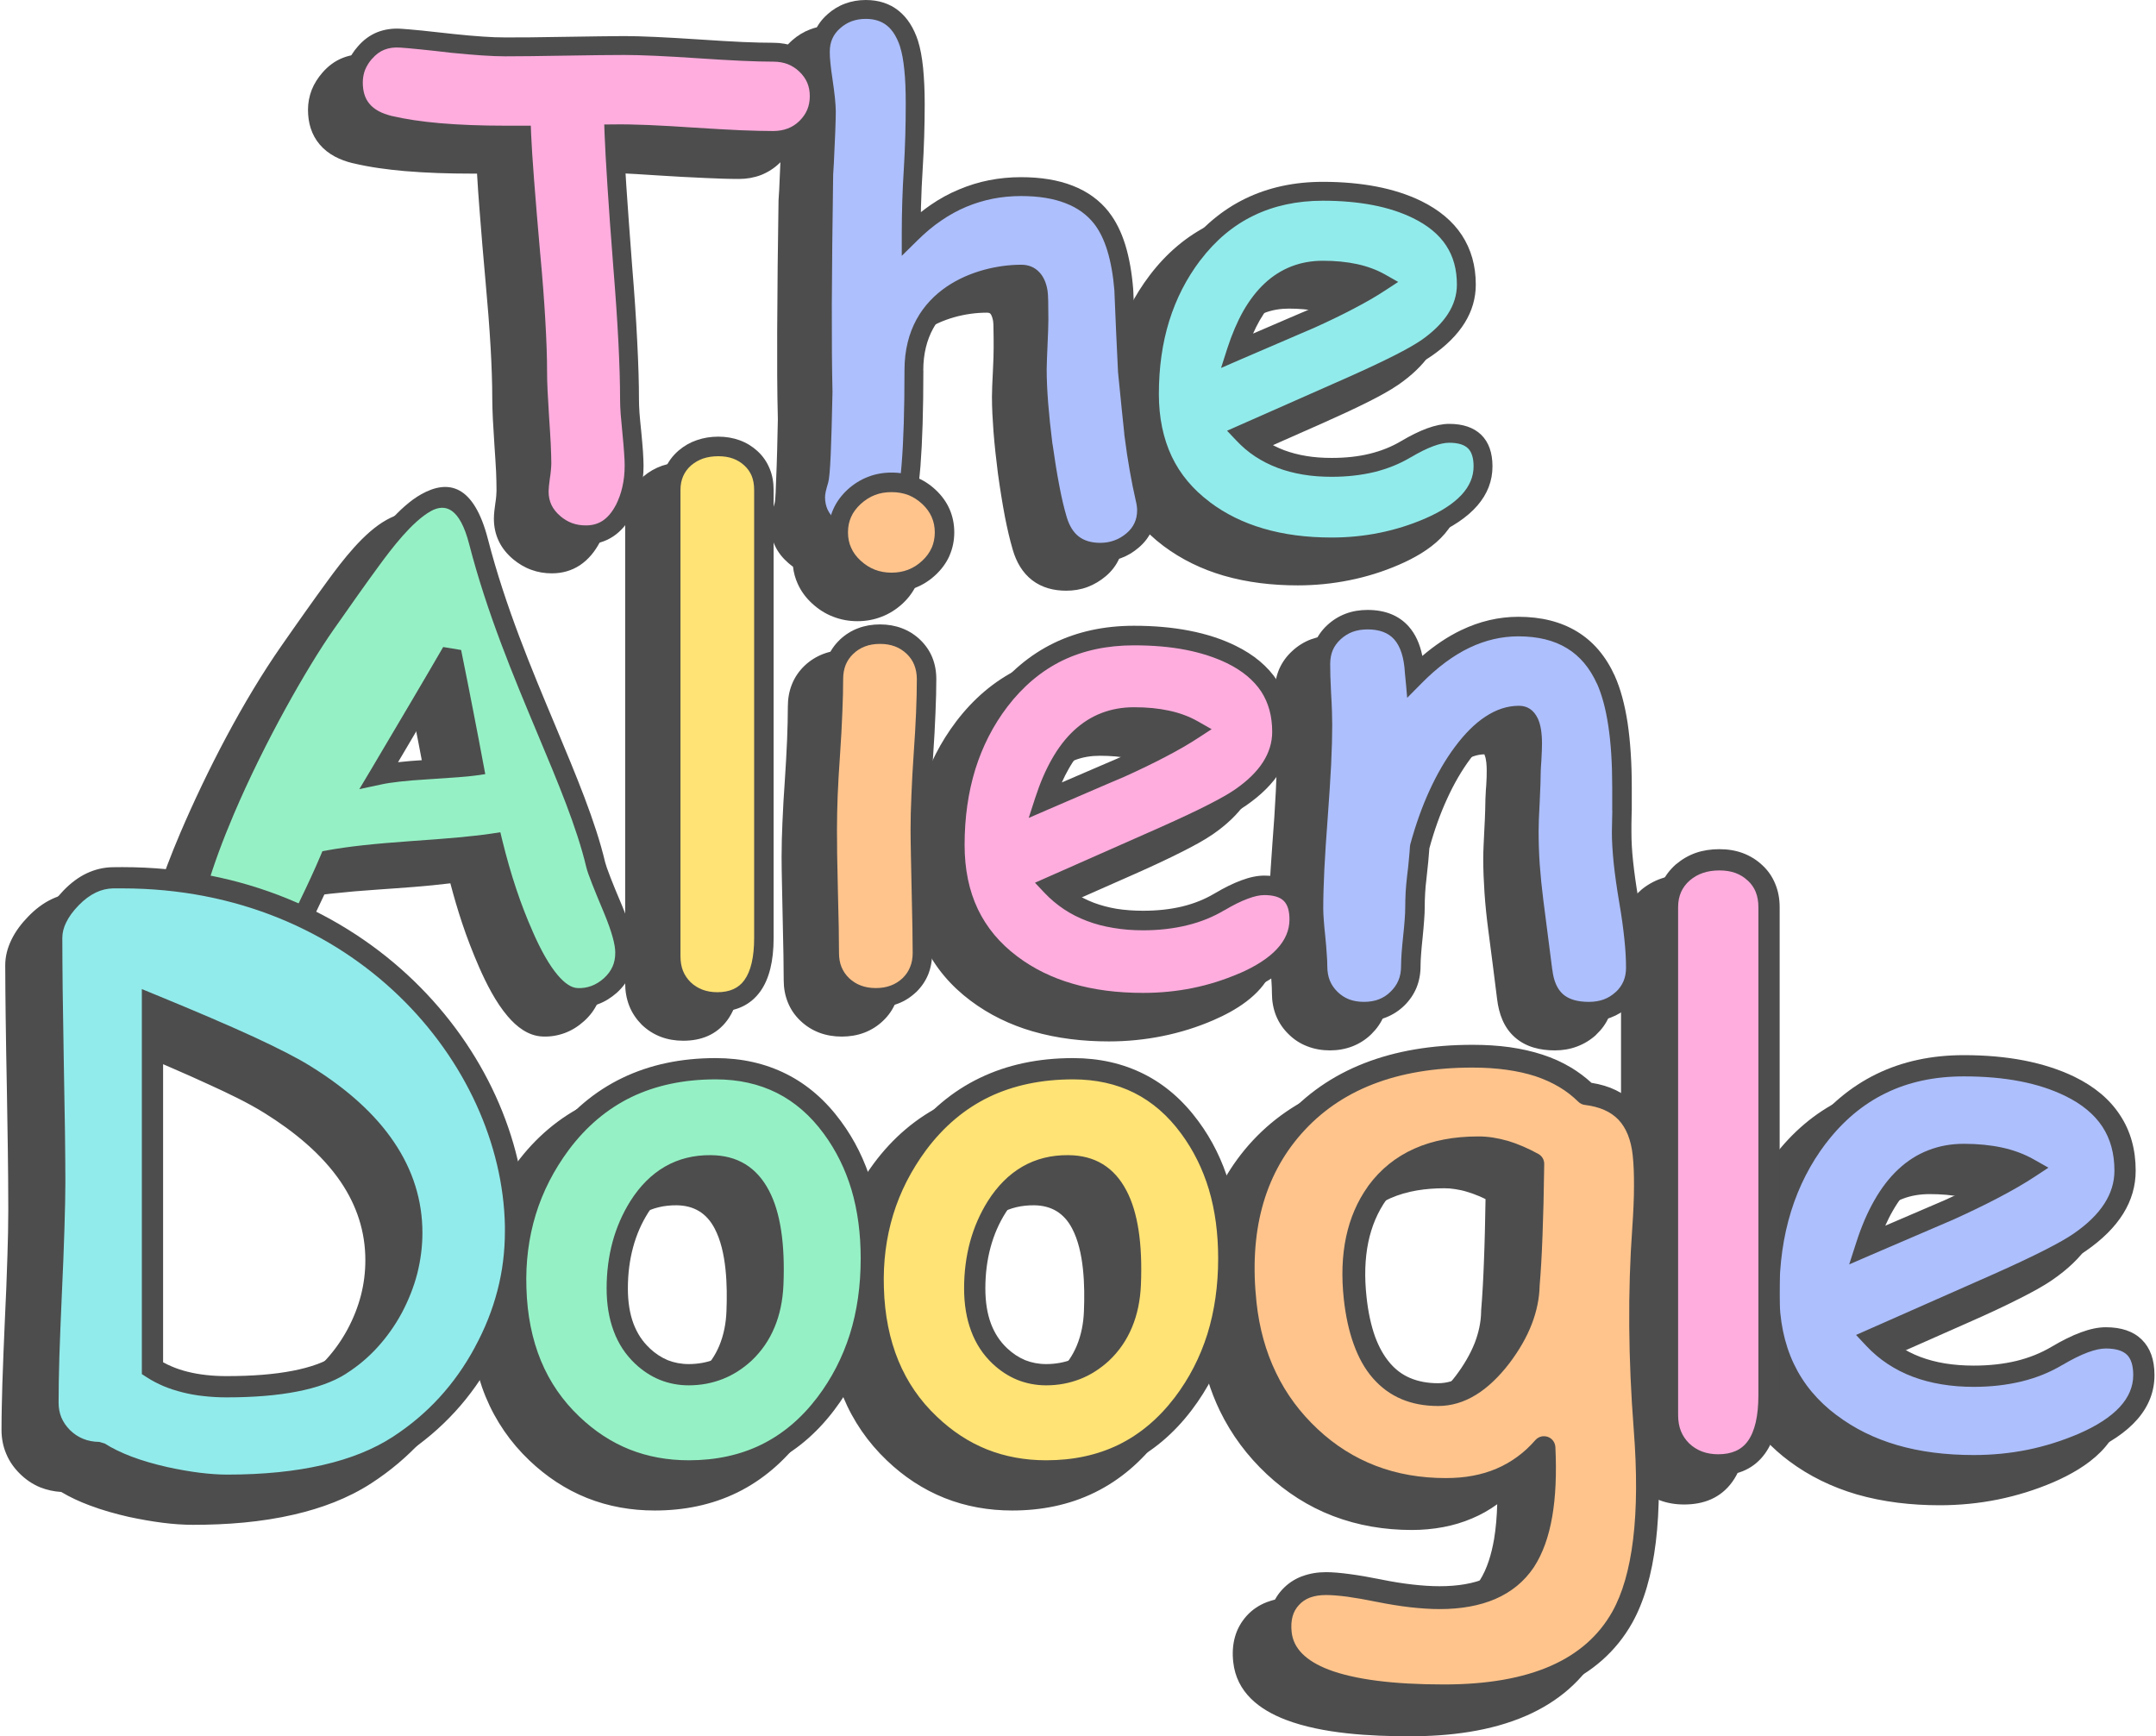 <?xml version="1.0" encoding="UTF-8"?>
<!DOCTYPE svg PUBLIC "-//W3C//DTD SVG 1.1//EN" "http://www.w3.org/Graphics/SVG/1.1/DTD/svg11.dtd">
<!-- Creator: CorelDRAW 2020 (64-Bit) -->
<svg xmlns="http://www.w3.org/2000/svg" xml:space="preserve" width="375px" height="302px" version="1.1" style="shape-rendering:geometricPrecision; text-rendering:geometricPrecision; image-rendering:optimizeQuality; fill-rule:evenodd; clip-rule:evenodd"
viewBox="0 0 254.22 205.02"
 xmlns:xlink="http://www.w3.org/1999/xlink"
 xmlns:xodm="http://www.corel.com/coreldraw/odm/2003">
 <defs>
  <style type="text/css">
   <![CDATA[
    .fil0 {fill:#4D4D4D}
    .fil2 {fill:#4D4D4D;fill-rule:nonzero}
    .fil1 {fill:#92EBEB;fill-rule:nonzero}
    .fil7 {fill:#95F1C5;fill-rule:nonzero}
    .fil3 {fill:#ADBFFD;fill-rule:nonzero}
    .fil8 {fill:#ADBFFD;fill-rule:nonzero}
    .fil4 {fill:#FFADDE;fill-rule:nonzero}
    .fil9 {fill:#FFADDE;fill-rule:nonzero}
    .fil5 {fill:#FFC48C;fill-rule:nonzero}
    .fil6 {fill:#FFE375;fill-rule:nonzero}
   ]]>
  </style>
 </defs>
 <g id="Layer_x0020_1">
  <g id="_2340164871200">
   <path class="fil0" d="M191.23 137.92l0 -27.58c0,-1 0.18,-1.97 0.58,-2.88 0.4,-0.9 1,-1.68 1.74,-2.32l0.02 -0.03c0.72,-0.61 1.53,-1.07 2.42,-1.38 0.91,-0.31 1.86,-0.44 2.83,-0.44 0.96,0 1.92,0.14 2.82,0.47 0.89,0.33 1.67,0.81 2.36,1.45 0.71,0.65 1.24,1.42 1.6,2.3 0.37,0.9 0.53,1.86 0.53,2.83l0 31.39c0.86,-1.82 1.9,-3.54 3.12,-5.14 2.16,-2.85 4.82,-5.17 8.04,-6.74 3.26,-1.58 6.78,-2.24 10.39,-2.24 2.4,0 4.81,0.18 7.16,0.63 2.06,0.4 4.09,1.02 5.98,1.94 2.19,1.07 4.13,2.55 5.48,4.6 1.32,2.01 1.88,4.27 1.88,6.67 0,4.22 -2.62,7.33 -5.96,9.64 -1.18,0.82 -2.53,1.53 -3.81,2.18 -2.02,1.03 -4.09,1.98 -6.16,2.89l-12.52 5.54c0.15,0.11 0.29,0.21 0.45,0.31 0.75,0.51 1.57,0.92 2.42,1.24 0.94,0.35 1.9,0.6 2.89,0.76 1.11,0.18 2.24,0.25 3.36,0.25 1.68,0 3.38,-0.15 5.02,-0.55 1.42,-0.35 2.79,-0.88 4.06,-1.63 1.1,-0.66 2.27,-1.27 3.48,-1.72 0.96,-0.35 2.01,-0.62 3.03,-0.62 1.61,0 3.21,0.36 4.39,1.51 1.18,1.16 1.57,2.73 1.57,4.34 0,4.83 -4.1,7.69 -8.12,9.43 -2.1,0.9 -4.29,1.58 -6.54,2.04 -2.27,0.46 -4.58,0.68 -6.89,0.68 -3.31,0 -6.64,-0.37 -9.82,-1.29 -2.88,-0.85 -5.57,-2.14 -7.97,-3.94 -1.97,-1.47 -3.64,-3.23 -4.93,-5.3l0 0.75c0,2.36 -0.35,5.07 -1.77,7.03 -1.38,1.9 -3.37,2.66 -5.68,2.66 -2.03,0 -3.84,-0.63 -5.31,-2.05l-0.01 -0.01c-0.69,-0.69 -1.24,-1.48 -1.6,-2.39 -0.03,-0.08 -0.05,-0.15 -0.08,-0.23 0.27,4.09 0.32,8.3 -0.17,12.34 -0.39,3.27 -1.19,6.75 -2.81,9.64 -1.98,3.52 -4.93,6 -8.61,7.62 -4.27,1.88 -9.18,2.45 -13.81,2.45 -4.59,0 -10.29,-0.29 -14.62,-1.94 -3.17,-1.21 -5.83,-3.26 -6.22,-6.82 -0.11,-0.99 -0.07,-2 0.2,-2.96 0.26,-0.94 0.73,-1.77 1.38,-2.5l0.01 -0.01c0.66,-0.73 1.47,-1.26 2.39,-1.62l0.08 -0.02c0.92,-0.35 1.9,-0.49 2.88,-0.49 0.94,0 1.9,0.1 2.83,0.23 1.24,0.16 2.47,0.39 3.7,0.64l0.04 0.01c1.21,0.24 2.43,0.44 3.66,0.58 1.05,0.13 2.11,0.2 3.17,0.2 1.82,0 3.75,-0.22 5.43,-0.95 1.35,-0.58 2.46,-1.45 3.28,-2.68l0.05 -0.06c0.9,-1.41 1.39,-3.15 1.68,-4.79l0.01 -0.04c0.23,-1.38 0.34,-2.78 0.38,-4.18 -0.92,0.67 -1.91,1.23 -2.96,1.67 -1.1,0.47 -2.24,0.81 -3.41,1.03 -1.22,0.23 -2.47,0.34 -3.72,0.34 -3.19,0 -6.32,-0.51 -9.3,-1.65 -2.92,-1.12 -5.53,-2.8 -7.81,-4.93 -2.3,-2.15 -4.17,-4.65 -5.55,-7.49 -1.12,-2.32 -1.87,-4.79 -2.3,-7.32 -0.18,0.77 -0.38,1.54 -0.62,2.3 -0.95,3.01 -2.37,5.78 -4.27,8.29 -2.04,2.68 -4.54,4.88 -7.58,6.37 -3.05,1.5 -6.36,2.13 -9.75,2.13 -2.75,0 -5.44,-0.46 -8,-1.48 -2.55,-1.02 -4.81,-2.53 -6.79,-4.42 -2.25,-2.14 -3.98,-4.65 -5.17,-7.52 -0.35,-0.85 -0.65,-1.73 -0.9,-2.61 -0.94,2.71 -2.28,5.23 -4.02,7.53 -2.04,2.68 -4.54,4.88 -7.57,6.37 -3.06,1.5 -6.37,2.13 -9.76,2.13 -2.75,0 -5.44,-0.46 -8,-1.48 -2.55,-1.02 -4.8,-2.53 -6.79,-4.42 -2.25,-2.14 -3.98,-4.65 -5.17,-7.52 -0.61,-1.49 -1.06,-3.03 -1.37,-4.6 -0.46,1.1 -0.97,2.18 -1.54,3.22 -1.26,2.34 -2.78,4.52 -4.57,6.49 -1.78,1.95 -3.8,3.65 -6.02,5.09 -2.77,1.8 -5.92,2.96 -9.13,3.7 -3.88,0.9 -7.94,1.21 -11.91,1.21 -1.2,0 -2.4,-0.09 -3.59,-0.24 -1.34,-0.17 -2.68,-0.41 -4.03,-0.7l0 0c-1.57,-0.36 -3.12,-0.79 -4.62,-1.36 -1.15,-0.43 -2.29,-0.95 -3.34,-1.58 -0.85,-0.05 -1.68,-0.23 -2.47,-0.54 -0.91,-0.37 -1.71,-0.92 -2.41,-1.61 -0.69,-0.68 -1.25,-1.47 -1.62,-2.37 -0.38,-0.9 -0.55,-1.84 -0.55,-2.81 0,-1.81 0.05,-3.63 0.1,-5.45 0.08,-2.54 0.19,-5.08 0.3,-7.61 0.12,-2.52 0.23,-5.04 0.3,-7.56 0.06,-1.79 0.1,-3.59 0.1,-5.38 0,-4.8 -0.09,-9.6 -0.17,-14.4 -0.06,-2.81 -0.1,-5.62 -0.14,-8.43 -0.02,-2.01 -0.05,-4.02 -0.05,-6.03 0,-1.06 0.27,-2.06 0.73,-3.01 0.49,-1.02 1.19,-1.93 1.98,-2.74 0.81,-0.84 1.74,-1.57 2.8,-2.07 0.99,-0.47 2.03,-0.72 3.13,-0.74 0.38,-0.01 0.77,-0.02 1.16,-0.02 2.68,0 5.36,0.19 8,0.59 0.82,-2.58 1.8,-5.12 2.86,-7.61 3.14,-7.35 7.41,-15.62 11.98,-22.16 0.97,-1.39 1.94,-2.78 2.93,-4.17 0.82,-1.16 1.65,-2.31 2.49,-3.46 1.79,-2.45 4.29,-5.72 6.96,-7.2 4.76,-2.65 7.04,1.14 8.15,5.46 1.96,7.6 4.92,14.78 7.95,22 2.17,5.17 4.59,10.7 5.9,16.15 0.13,0.55 0.38,1.17 0.58,1.69 0.44,1.13 0.91,2.24 1.38,3.36 0.43,1.03 0.83,2.08 1.13,3.16 0.22,0.79 0.41,1.67 0.41,2.5 0,0.92 -0.18,1.82 -0.55,2.67 -0.38,0.85 -0.94,1.58 -1.63,2.2 -0.67,0.6 -1.43,1.09 -2.28,1.4 -0.84,0.31 -1.71,0.45 -2.6,0.41 -1.69,-0.06 -3.07,-1.14 -4.13,-2.39 -1.41,-1.65 -2.52,-3.85 -3.39,-5.83 -0.74,-1.7 -1.41,-3.43 -2,-5.2 -0.51,-1.54 -0.97,-3.1 -1.38,-4.67 -2.83,0.35 -5.72,0.54 -8.57,0.74 -1.84,0.12 -3.68,0.28 -5.52,0.48 -1.09,0.12 -2.19,0.26 -3.27,0.43 -0.71,1.63 -1.47,3.24 -2.24,4.83 4.18,2.12 8.03,4.85 11.4,8.11 6.59,6.37 11.35,14.77 12.84,23.86 0.84,-1.9 1.9,-3.69 3.14,-5.36 2.24,-3.02 5.03,-5.44 8.42,-7.07 3.48,-1.68 7.25,-2.36 11.1,-2.36 2.94,0 5.8,0.57 8.44,1.9 2.63,1.32 4.78,3.27 6.52,5.64 1.65,2.25 2.87,4.75 3.67,7.42 0.12,0.41 0.23,0.82 0.33,1.23 0.93,-2.42 2.19,-4.68 3.73,-6.76 2.24,-3.02 5.03,-5.44 8.42,-7.07 3.48,-1.68 7.25,-2.36 11.1,-2.36 2.94,0 5.8,0.57 8.44,1.9 2.63,1.32 4.78,3.27 6.52,5.64 1.65,2.25 2.87,4.75 3.67,7.42 0.28,0.96 0.51,1.93 0.69,2.91 0.06,-0.26 0.13,-0.52 0.2,-0.78 0.98,-3.68 2.73,-6.98 5.24,-9.85 2.63,-2.99 5.84,-5.18 9.55,-6.63 4.08,-1.59 8.49,-2.18 12.85,-2.18 1.48,0 2.95,0.08 4.41,0.28 1.32,0.19 2.64,0.47 3.91,0.88 1.17,0.39 2.31,0.89 3.38,1.53l0.05 0.03c0.85,0.51 1.65,1.11 2.38,1.78 1.98,0.31 3.79,1.08 5.19,2.55 1.2,1.25 1.89,2.82 2.24,4.48zm0 13.59c-0.13,2.75 -0.19,5.51 -0.17,8.26 0.02,2.1 0.08,4.19 0.17,6.29l0 -14.55zm-59.95 -95.01c0.09,0.61 0.19,1.23 0.3,1.84 0.2,1.14 0.42,2.28 0.68,3.4 0.13,0.56 0.24,1.15 0.24,1.72 0,0.88 -0.17,1.73 -0.54,2.53 -0.36,0.79 -0.89,1.47 -1.56,2.04 -0.65,0.55 -1.38,0.99 -2.18,1.29 -0.81,0.3 -1.65,0.43 -2.5,0.43 -1.46,0 -2.84,-0.34 -4.01,-1.23 -1.17,-0.9 -1.88,-2.17 -2.29,-3.56 -0.38,-1.28 -0.67,-2.59 -0.93,-3.89 -0.32,-1.69 -0.59,-3.39 -0.83,-5.13l0 0.01c-0.21,-1.67 -0.4,-3.33 -0.53,-5.01 -0.1,-1.36 -0.18,-2.73 -0.18,-4.09 0,-0.42 0.02,-0.84 0.03,-1.25 0.03,-0.58 0.05,-1.15 0.08,-1.72 0.03,-0.56 0.05,-1.12 0.07,-1.68 0.01,-0.39 0.02,-0.78 0.02,-1.17 0,-0.74 0,-1.48 -0.02,-2.22 0,-0.26 0,-0.63 -0.04,-0.88 -0.05,-0.27 -0.14,-0.69 -0.34,-0.9 -0.09,-0.09 -0.25,-0.11 -0.37,-0.11l-0.04 0c-2.53,0 -5.3,0.73 -7.39,2.16 -2.72,1.85 -3.93,4.62 -3.93,7.85l0.01 0.06c0,3.74 -0.05,7.55 -0.34,11.27 -0.04,0.45 -0.08,0.91 -0.13,1.36 0.67,0.33 1.28,0.76 1.83,1.27 0.72,0.67 1.31,1.46 1.71,2.36 0.4,0.9 0.58,1.85 0.58,2.83 0,0.98 -0.19,1.93 -0.58,2.83 -0.4,0.9 -0.98,1.69 -1.7,2.36 -0.73,0.67 -1.55,1.2 -2.47,1.55 -0.91,0.36 -1.87,0.53 -2.86,0.53 -0.98,0 -1.95,-0.17 -2.87,-0.53 -0.92,-0.35 -1.74,-0.88 -2.46,-1.54 -0.74,-0.67 -1.33,-1.46 -1.73,-2.36 -0.29,-0.64 -0.47,-1.31 -0.55,-2 -0.18,-0.14 -0.37,-0.28 -0.54,-0.43 -0.67,-0.58 -1.22,-1.25 -1.59,-2.05 -0.37,-0.79 -0.55,-1.63 -0.55,-2.5 0,-0.39 0.06,-0.78 0.14,-1.16 0.09,-0.43 0.21,-0.86 0.36,-1.32l0 0c0.13,-0.38 0.16,-2.19 0.18,-2.65 0.11,-2.44 0.16,-4.88 0.21,-7.31 -0.09,-3.44 -0.09,-6.88 -0.08,-10.31 0.02,-5.16 0.08,-10.31 0.16,-15.46l0 -0.07 0.08 -1.27c0.05,-1.08 0.1,-2.16 0.14,-3.24 -0.03,0.03 -0.06,0.06 -0.08,0.09 -0.64,0.62 -1.37,1.09 -2.19,1.42 -0.84,0.32 -1.72,0.47 -2.61,0.47 -1.31,0 -2.62,-0.05 -3.92,-0.11 -1.85,-0.08 -3.71,-0.18 -5.56,-0.3 -1.8,-0.12 -3.59,-0.23 -5.39,-0.31 -0.85,-0.03 -1.7,-0.06 -2.55,-0.07 0.08,1.57 0.18,3.15 0.28,4.72 0.21,3.17 0.44,6.34 0.69,9.51 0.23,2.97 0.45,5.93 0.6,8.9 0.12,2.31 0.21,4.63 0.21,6.94 0,0.51 0.03,1.03 0.06,1.54 0.05,0.74 0.13,1.48 0.21,2.24l-0.01 -0.01c0.08,0.77 0.15,1.54 0.2,2.31 0.04,0.57 0.08,1.15 0.08,1.72 0,1.02 -0.11,2.04 -0.33,3.03 -0.22,0.96 -0.55,1.89 -1,2.75l-0.01 0.03c-0.57,1.08 -1.33,2.04 -2.35,2.72 -1,0.66 -2.12,0.96 -3.32,0.96 -0.83,0 -1.65,-0.13 -2.43,-0.42 -0.78,-0.28 -1.49,-0.71 -2.13,-1.24 -0.71,-0.6 -1.3,-1.3 -1.7,-2.14 -0.4,-0.84 -0.58,-1.73 -0.58,-2.65 0,-0.59 0.09,-1.23 0.17,-1.82 0.05,-0.3 0.09,-0.6 0.11,-0.9 0.02,-0.2 0.03,-0.4 0.03,-0.59 0,-0.74 -0.02,-1.49 -0.05,-2.23 -0.05,-1.01 -0.12,-2.02 -0.19,-3.05l0 0c-0.07,-1.05 -0.13,-2.11 -0.19,-3.16 -0.03,-0.78 -0.07,-1.55 -0.07,-2.33 0,-2.01 -0.08,-4.03 -0.19,-6.04 -0.15,-2.61 -0.36,-5.23 -0.6,-7.84 -0.26,-2.86 -0.5,-5.72 -0.72,-8.58 -0.11,-1.4 -0.21,-2.81 -0.29,-4.21l-0.74 0c-2.61,0 -5.22,-0.08 -7.81,-0.3 -2.04,-0.18 -4.11,-0.45 -6.15,-0.94l0.02 0.01c-1.48,-0.36 -2.89,-1.02 -3.89,-2.2 -1,-1.17 -1.39,-2.6 -1.39,-4.11 0,-0.81 0.15,-1.6 0.44,-2.35 0.3,-0.75 0.74,-1.43 1.27,-2.04 0.66,-0.76 1.45,-1.36 2.38,-1.73 0.95,-0.38 1.95,-0.49 2.96,-0.42 0.81,0.05 1.61,0.13 2.42,0.21 1.25,0.13 2.51,0.27 3.76,0.41 1.13,0.13 2.26,0.22 3.39,0.3 0.88,0.06 1.76,0.1 2.64,0.1 0.97,0 1.94,0 2.92,-0.02 1.36,-0.01 2.73,-0.03 4.09,-0.06 1.37,-0.02 2.74,-0.04 4.11,-0.05 0.98,-0.02 1.96,-0.03 2.94,-0.03 2.94,0 5.95,0.2 8.89,0.4 1.7,0.11 3.39,0.22 5.09,0.3 1.2,0.05 2.41,0.09 3.61,0.09 0.89,0 1.76,0.15 2.6,0.47 0.59,0.23 1.14,0.54 1.64,0.93 0,-0.04 0,-0.09 0,-0.13 0,-0.88 0.15,-1.73 0.5,-2.53 0.35,-0.79 0.87,-1.47 1.51,-2.04 0.64,-0.57 1.36,-1.01 2.16,-1.31 0.8,-0.3 1.65,-0.44 2.51,-0.44 1.48,0 2.84,0.38 4,1.3 1.18,0.95 1.92,2.28 2.37,3.69 0.33,1.02 0.5,2.14 0.6,3.2 0.15,1.42 0.19,2.86 0.19,4.28 0,2.63 -0.08,5.26 -0.24,7.88 -0.07,1.24 -0.14,2.48 -0.18,3.72 0,0.25 -0.01,0.51 -0.01,0.76 0.27,-0.21 0.54,-0.4 0.82,-0.6 1.06,-0.72 2.18,-1.34 3.36,-1.84 1.17,-0.49 2.37,-0.86 3.61,-1.11 1.26,-0.24 2.53,-0.36 3.81,-0.36 2.08,0 4.21,0.26 6.16,1.01 1.73,0.68 3.24,1.72 4.39,3.19 0.91,1.17 1.53,2.55 1.97,3.95 0.52,1.71 0.8,3.51 0.94,5.3l0 0.19c0.13,3.11 0.26,6.22 0.42,9.33 0.01,0.17 0.03,0.33 0.05,0.5 0.15,-2.38 0.55,-4.75 1.27,-7.04 0.88,-2.86 2.23,-5.5 4.04,-7.88 1.93,-2.54 4.3,-4.6 7.17,-6 2.9,-1.41 6.04,-2 9.25,-2 2.13,0 4.27,0.16 6.36,0.57 1.84,0.35 3.65,0.9 5.33,1.72 1.95,0.95 3.68,2.27 4.88,4.1 1.18,1.79 1.68,3.81 1.68,5.94 0,3.77 -2.34,6.54 -5.31,8.6 -1.05,0.72 -2.25,1.36 -3.39,1.94 -1.8,0.91 -3.64,1.75 -5.48,2.57l-11.1 4.91c0.12,0.09 0.24,0.17 0.36,0.25 0.68,0.45 1.4,0.82 2.16,1.1 0.83,0.31 1.69,0.53 2.56,0.67 0.98,0.17 1.99,0.23 2.99,0.23 1.49,0 3,-0.14 4.45,-0.49 1.27,-0.31 2.49,-0.78 3.61,-1.45 0.98,-0.59 2.02,-1.13 3.1,-1.53 0.85,-0.31 1.79,-0.56 2.7,-0.56 1.43,0 2.87,0.33 3.92,1.36 1.06,1.03 1.4,2.44 1.4,3.87 0,4.31 -3.65,6.86 -7.23,8.4 -1.87,0.81 -3.82,1.42 -5.82,1.82 -2.02,0.41 -4.07,0.61 -6.13,0.61 -2.95,0 -5.91,-0.33 -8.74,-1.15 -2.57,-0.75 -4.96,-1.9 -7.1,-3.5 -2.25,-1.69 -4.05,-3.79 -5.26,-6.33 -0.25,-0.54 -0.48,-1.09 -0.67,-1.64zm18.59 58.39c-1.28,2.69 -4.13,4.43 -6.77,5.57 -1.93,0.84 -3.94,1.46 -6.01,1.88 -2.08,0.42 -4.2,0.63 -6.33,0.63 -3.03,0 -6.09,-0.34 -9.01,-1.19 -2.65,-0.77 -5.12,-1.96 -7.33,-3.62 -2.32,-1.74 -4.18,-3.9 -5.42,-6.52 -1.29,-2.72 -1.81,-5.67 -1.81,-8.66 0,-3.28 0.41,-6.55 1.39,-9.68 0.91,-2.95 2.3,-5.68 4.17,-8.14 1.99,-2.61 4.44,-4.75 7.4,-6.19 2.99,-1.45 6.23,-2.06 9.54,-2.06 2.2,0 4.41,0.16 6.57,0.58 1.9,0.37 3.76,0.94 5.5,1.78 2.01,0.99 3.8,2.35 5.04,4.23 1.21,1.85 1.73,3.93 1.73,6.13 0,3.89 -2.42,6.75 -5.48,8.87 -1.09,0.75 -2.33,1.4 -3.5,2 -1.86,0.94 -3.75,1.82 -5.65,2.66l-11.47 5.07c0.12,0.09 0.25,0.18 0.38,0.27 0.7,0.46 1.44,0.84 2.23,1.13 0.85,0.33 1.74,0.55 2.64,0.7 1.02,0.16 2.05,0.23 3.08,0.23 1.55,0 3.1,-0.14 4.61,-0.51 1.3,-0.32 2.56,-0.8 3.72,-1.49 1.01,-0.61 2.09,-1.17 3.2,-1.58 0.88,-0.33 1.84,-0.57 2.79,-0.57 1.47,0 2.95,0.33 4.04,1.39 0.17,0.16 0.32,0.34 0.45,0.52 0.03,-0.85 0.06,-1.71 0.11,-2.56 0.1,-2.07 0.24,-4.14 0.39,-6.21 0.16,-2.04 0.3,-4.08 0.4,-6.13 0.08,-1.53 0.13,-3.06 0.13,-4.59 0,-0.49 -0.01,-0.98 -0.03,-1.47 -0.02,-0.7 -0.05,-1.4 -0.09,-2.09 -0.04,-0.71 -0.07,-1.41 -0.09,-2.12 -0.02,-0.51 -0.04,-1.02 -0.04,-1.53 0,-0.9 0.16,-1.77 0.51,-2.6 0.36,-0.82 0.88,-1.54 1.54,-2.14 0.65,-0.61 1.4,-1.08 2.23,-1.39 0.85,-0.31 1.74,-0.46 2.65,-0.46 1.92,0 3.69,0.56 4.99,2.02 0.83,0.92 1.32,2.06 1.6,3.25 1.34,-1.12 2.79,-2.09 4.36,-2.85 2.16,-1.04 4.45,-1.6 6.85,-1.6 2.47,0 4.91,0.48 7.03,1.77 2.08,1.27 3.55,3.11 4.54,5.32 0.79,1.75 1.25,3.73 1.53,5.63 0.38,2.48 0.49,5.04 0.49,7.55l0 2.86 0 0c-0.01,0.52 -0.02,1.03 -0.03,1.55 -0.01,0.33 -0.01,0.67 -0.01,1 0,1.14 0.09,2.28 0.21,3.42 0.15,1.46 0.37,2.92 0.61,4.36 0.26,1.5 0.48,3 0.64,4.51 0.12,1.22 0.21,2.45 0.21,3.68 0,0.89 -0.15,1.75 -0.5,2.57 -0.35,0.81 -0.87,1.51 -1.5,2.1l-0.03 0.04c-0.65,0.59 -1.4,1.05 -2.23,1.36 -0.84,0.32 -1.73,0.46 -2.63,0.46 -1.72,0 -3.41,-0.39 -4.72,-1.55 -1.31,-1.15 -1.88,-2.78 -2.09,-4.48 -0.33,-2.74 -0.7,-5.48 -1.05,-8.22 -0.19,-1.44 -0.34,-2.88 -0.44,-4.33 -0.09,-1.35 -0.15,-2.71 -0.15,-4.07 0,-0.51 0.02,-1.02 0.04,-1.53 0.03,-0.69 0.07,-1.39 0.1,-2.09 0.04,-0.7 0.07,-1.4 0.09,-2.11 0.02,-0.45 0.03,-0.91 0.03,-1.36 0,-0.19 0.02,-0.39 0.03,-0.58 0.01,-0.31 0.03,-0.62 0.06,-0.92 0.02,-0.34 0.03,-0.67 0.05,-1 0.01,-0.26 0.01,-0.51 0.01,-0.77 0,-0.54 -0.03,-1.4 -0.26,-1.89 -0.01,-0.02 -0.02,-0.05 0,-0.06 -0.93,0.01 -1.8,0.36 -2.56,0.87 -1.15,0.76 -2.14,1.87 -2.95,2.97 -1.09,1.47 -2,3.07 -2.75,4.73 -0.86,1.87 -1.54,3.81 -2.08,5.78 -0.03,0.52 -0.08,1.03 -0.12,1.55 -0.07,0.66 -0.14,1.32 -0.21,1.98l0 0.03c-0.08,0.57 -0.13,1.15 -0.16,1.72 -0.04,0.57 -0.05,1.13 -0.05,1.7 0,0.51 -0.03,1.02 -0.07,1.53 -0.05,0.69 -0.11,1.37 -0.19,2.06 -0.07,0.65 -0.13,1.31 -0.17,1.96 -0.04,0.45 -0.06,0.9 -0.06,1.35 0,0.9 -0.16,1.79 -0.5,2.63 -0.34,0.83 -0.85,1.55 -1.49,2.18 -0.64,0.63 -1.39,1.11 -2.23,1.44 -0.85,0.33 -1.75,0.48 -2.66,0.48 -0.92,0 -1.82,-0.15 -2.67,-0.48 -0.84,-0.32 -1.58,-0.8 -2.21,-1.43 -0.64,-0.62 -1.14,-1.35 -1.48,-2.18 -0.33,-0.83 -0.49,-1.72 -0.49,-2.62 0,-0.44 -0.02,-0.89 -0.05,-1.33 -0.02,-0.37 -0.05,-0.73 -0.09,-1.1zm-44.05 -13.73c0,0.98 0.01,1.96 0.03,2.94 0.02,1.44 0.06,2.88 0.09,4.32 0.04,1.45 0.07,2.89 0.09,4.34 0.02,1 0.04,1.99 0.04,2.99 0,0.9 -0.15,1.78 -0.49,2.61 -0.33,0.83 -0.83,1.55 -1.48,2.17 -0.65,0.62 -1.39,1.09 -2.23,1.41 -0.85,0.32 -1.75,0.46 -2.66,0.46 -0.9,0 -1.8,-0.14 -2.65,-0.46 -0.84,-0.32 -1.58,-0.79 -2.23,-1.41 -0.65,-0.62 -1.15,-1.34 -1.48,-2.17 -0.34,-0.83 -0.49,-1.71 -0.49,-2.61 0,-0.98 -0.01,-1.97 -0.03,-2.95 -0.02,-1.44 -0.05,-2.87 -0.09,-4.31 -0.04,-1.45 -0.07,-2.9 -0.09,-4.34 -0.02,-1 -0.04,-1.99 -0.04,-2.99 0,-1.35 0.04,-2.7 0.1,-4.04 0.07,-1.65 0.16,-3.29 0.28,-4.93 0.11,-1.62 0.2,-3.23 0.27,-4.85 0.05,-1.31 0.09,-2.63 0.09,-3.94 0,-0.9 0.15,-1.78 0.49,-2.62 0.33,-0.82 0.83,-1.54 1.47,-2.16 0.65,-0.62 1.4,-1.09 2.24,-1.41 0.85,-0.32 1.74,-0.46 2.65,-0.46 0.91,0 1.8,0.14 2.66,0.46 0.83,0.32 1.58,0.79 2.23,1.41 0.64,0.61 1.14,1.34 1.48,2.16 0.34,0.84 0.49,1.72 0.49,2.62 0,1.35 -0.04,2.7 -0.1,4.04 -0.07,1.65 -0.16,3.29 -0.27,4.93 -0.11,1.62 -0.21,3.23 -0.28,4.85 -0.05,1.31 -0.09,2.63 -0.09,3.94zm-18.47 12.81c0,2.17 -0.32,4.66 -1.63,6.47 -1.27,1.74 -3.1,2.45 -5.22,2.45 -1.88,0 -3.54,-0.59 -4.9,-1.89l-0.01 -0.01c-0.63,-0.64 -1.13,-1.37 -1.46,-2.2 -0.34,-0.86 -0.49,-1.76 -0.49,-2.68l0 -55.04c0,-0.91 0.16,-1.8 0.54,-2.64 0.36,-0.84 0.91,-1.55 1.59,-2.14l0.02 -0.03c0.66,-0.56 1.4,-0.98 2.22,-1.27 0.84,-0.28 1.72,-0.41 2.61,-0.41 0.89,0 1.76,0.14 2.6,0.44 0.81,0.3 1.54,0.75 2.17,1.34 0.65,0.59 1.14,1.3 1.48,2.11 0.33,0.83 0.48,1.71 0.48,2.6l0 52.9zm56.81 -71.76c1.31,-0.56 2.62,-1.12 3.93,-1.68l1.84 -0.79c1.55,-0.7 3.1,-1.44 4.61,-2.23 0.41,-0.22 0.82,-0.44 1.23,-0.67 -0.09,-0.02 -0.18,-0.04 -0.27,-0.06 -1.14,-0.25 -2.33,-0.34 -3.49,-0.34 -0.98,0 -1.94,0.15 -2.86,0.5 -0.89,0.35 -1.68,0.87 -2.37,1.52 -0.83,0.78 -1.5,1.71 -2.06,2.68 -0.2,0.35 -0.38,0.71 -0.56,1.07zm31.07 99.38c-0.23,-0.12 -0.47,-0.22 -0.71,-0.33 -0.49,-0.21 -0.99,-0.39 -1.5,-0.54 -0.45,-0.14 -0.92,-0.24 -1.39,-0.31 -0.42,-0.07 -0.84,-0.1 -1.26,-0.1 -2.17,0 -4.39,0.3 -6.38,1.18 -1.74,0.77 -3.16,1.94 -4.29,3.46l-0.03 0.04c-2.36,3.31 -2.74,7.42 -2.31,11.35 0.16,1.56 0.46,3.15 0.99,4.62 0.4,1.1 0.95,2.17 1.72,3.07l0.06 0.07c0.63,0.72 1.38,1.28 2.27,1.65 1,0.44 2.11,0.59 3.2,0.59 1.07,0 2.07,-0.34 2.98,-0.9 1.22,-0.75 2.27,-1.85 3.14,-2.99 0.9,-1.19 1.69,-2.5 2.24,-3.89 0.45,-1.18 0.73,-2.41 0.75,-3.68l0 -0.11c0.16,-1.92 0.26,-3.86 0.33,-5.79 0.1,-2.46 0.15,-4.93 0.19,-7.39zm-159.98 -17.54l0 39.91c0.31,0.16 0.61,0.31 0.93,0.44 0.59,0.25 1.19,0.45 1.8,0.6l0.05 0c0.69,0.18 1.41,0.3 2.12,0.38 0.8,0.09 1.6,0.13 2.4,0.13 2.57,0 5.25,-0.14 7.78,-0.63 1.66,-0.32 3.45,-0.84 4.89,-1.75 1.17,-0.74 2.23,-1.63 3.16,-2.65 0.97,-1.07 1.8,-2.26 2.48,-3.52 0.68,-1.27 1.22,-2.62 1.58,-4.01 0.35,-1.36 0.52,-2.75 0.52,-4.15 0,-3.37 -1.01,-6.43 -2.89,-9.22 -2.27,-3.35 -5.6,-6.02 -9,-8.14 -2,-1.25 -4.31,-2.34 -6.45,-3.32 -3.09,-1.43 -6.23,-2.76 -9.37,-4.07zm64.46 18.27c-1.43,-0.01 -2.8,0.28 -4.05,1 -1.32,0.76 -2.34,1.9 -3.14,3.18 -0.8,1.26 -1.39,2.63 -1.78,4.07 -0.42,1.56 -0.6,3.17 -0.6,4.78 0,1.38 0.16,2.8 0.65,4.09 0.4,1.08 1.01,2.03 1.85,2.83 0.61,0.57 1.3,1.05 2.08,1.37 0.77,0.31 1.57,0.45 2.4,0.45 1.02,0 2.03,-0.17 2.99,-0.54 0.96,-0.38 1.82,-0.93 2.57,-1.63 0.91,-0.85 1.59,-1.87 2.07,-3.01 0.54,-1.3 0.8,-2.69 0.85,-4.09 0.12,-2.98 0.03,-7.05 -1.39,-9.75 -0.95,-1.82 -2.44,-2.73 -4.5,-2.75zm42.21 0c-1.43,-0.01 -2.81,0.28 -4.05,1 -1.32,0.76 -2.34,1.9 -3.14,3.18 -0.8,1.26 -1.39,2.63 -1.78,4.07 -0.42,1.56 -0.6,3.17 -0.6,4.78 0,1.38 0.16,2.8 0.65,4.09 0.4,1.08 1.01,2.03 1.85,2.83 0.61,0.57 1.3,1.05 2.08,1.37 0.77,0.31 1.57,0.45 2.39,0.45 1.03,0 2.04,-0.17 3,-0.54 0.96,-0.38 1.82,-0.93 2.57,-1.63 0.91,-0.85 1.59,-1.87 2.07,-3.01 0.54,-1.3 0.8,-2.69 0.85,-4.09 0.12,-2.98 0.03,-7.05 -1.39,-9.75 -0.95,-1.82 -2.44,-2.73 -4.5,-2.75zm-73.43 -58.37c-0.66,1.13 -1.32,2.26 -1.98,3.38 -1.11,1.88 -2.22,3.76 -3.33,5.65 0.95,-0.1 1.91,-0.17 2.87,-0.23 1.2,-0.07 2.41,-0.15 3.61,-0.25l0.48 -0.04c-0.3,-1.59 -0.6,-3.17 -0.91,-4.76 -0.24,-1.25 -0.49,-2.5 -0.74,-3.75zm73.09 11.26c1.36,-0.58 2.71,-1.16 4.07,-1.75l1.9 -0.81c1.6,-0.72 3.2,-1.48 4.76,-2.3 0.43,-0.23 0.86,-0.46 1.29,-0.7 -0.1,-0.02 -0.2,-0.05 -0.3,-0.07 -1.18,-0.25 -2.4,-0.34 -3.61,-0.34 -1.01,0 -2,0.15 -2.94,0.51 -0.92,0.36 -1.74,0.9 -2.46,1.57 -0.85,0.8 -1.55,1.76 -2.12,2.77 -0.21,0.37 -0.41,0.74 -0.59,1.12zm97.23 52.35c1.49,-0.64 2.98,-1.28 4.47,-1.92l2.07 -0.89c1.75,-0.79 3.49,-1.61 5.19,-2.5 0.48,-0.26 0.97,-0.52 1.45,-0.79 -0.13,-0.03 -0.25,-0.06 -0.38,-0.09 -1.28,-0.27 -2.62,-0.37 -3.93,-0.37 -1.1,0 -2.19,0.16 -3.21,0.56 -1.01,0.39 -1.9,0.98 -2.68,1.72 -0.93,0.87 -1.69,1.91 -2.32,3.02 -0.24,0.41 -0.46,0.83 -0.66,1.26z"/>
   <g>
    <g>
     <path class="fil1" d="M157.07 64.58c-6.13,0 -11.15,-1.46 -15.05,-4.39 -4.31,-3.23 -6.47,-7.79 -6.47,-13.66 0,-6.5 1.71,-11.98 5.12,-16.47 3.8,-4.99 8.92,-7.47 15.36,-7.47 4.46,0 8.17,0.72 11.12,2.15 3.88,1.9 5.81,4.86 5.81,8.86 0,2.83 -1.57,5.33 -4.73,7.51 -1.44,1 -4.32,2.46 -8.66,4.4l-12.97 5.73c1.24,1.32 2.72,2.3 4.46,2.96 1.75,0.66 3.75,0.99 6.01,0.99 3.43,0 6.36,-0.71 8.74,-2.13 2.13,-1.27 3.84,-1.9 5.13,-1.9 2.67,0 4,1.3 4,3.91 0,2.93 -2.15,5.34 -6.44,7.2 -3.59,1.54 -7.4,2.31 -11.43,2.31zm-1.04 -32.68c-2.39,0 -4.43,0.79 -6.13,2.38 -1.7,1.59 -3.06,3.99 -4.09,7.17 2.91,-1.26 5.8,-2.5 8.68,-3.73 3.48,-1.57 6.24,-3.02 8.29,-4.36 -1.72,-0.97 -3.97,-1.46 -6.75,-1.46z"/>
     <path class="fil2" d="M157.07 65.7c-3.16,0 -6.06,-0.38 -8.68,-1.15 -2.64,-0.77 -4.99,-1.93 -7.04,-3.47 -2.3,-1.72 -4.03,-3.8 -5.19,-6.25 -1.15,-2.43 -1.73,-5.2 -1.73,-8.3 0,-3.36 0.45,-6.46 1.34,-9.32 0.89,-2.86 2.22,-5.47 4.01,-7.82l0 -0.01c2.01,-2.63 4.37,-4.61 7.09,-5.93 2.72,-1.32 5.77,-1.98 9.16,-1.98 2.29,0 4.4,0.19 6.33,0.56 1.96,0.38 3.72,0.95 5.28,1.71 2.11,1.04 3.72,2.38 4.8,4.03 1.09,1.67 1.64,3.61 1.64,5.83 0,3.21 -1.74,6.02 -5.22,8.43 -0.77,0.53 -1.89,1.17 -3.37,1.92 -1.45,0.74 -3.27,1.59 -5.47,2.57l0 0.01 -11.41 5.04c0.21,0.17 0.42,0.32 0.65,0.47 0.67,0.45 1.4,0.82 2.19,1.12 0.81,0.3 1.68,0.53 2.6,0.68 0.93,0.16 1.94,0.23 3.02,0.23 1.64,0 3.14,-0.16 4.51,-0.5 1.34,-0.33 2.56,-0.82 3.66,-1.47l0 0c1.12,-0.67 2.15,-1.17 3.06,-1.51 0.99,-0.36 1.86,-0.54 2.64,-0.54 1.63,0 2.89,0.43 3.78,1.29 0.89,0.87 1.33,2.12 1.33,3.73 0,3.42 -2.37,6.17 -7.11,8.22l0 0c-1.86,0.8 -3.79,1.4 -5.78,1.8 -1.99,0.4 -4.02,0.61 -6.09,0.61zm-8.06 -3.29c2.4,0.71 5.09,1.06 8.06,1.06 1.95,0 3.84,-0.19 5.66,-0.56 1.82,-0.37 3.6,-0.92 5.34,-1.67l0 0c3.83,-1.66 5.75,-3.72 5.75,-6.17 0,-0.99 -0.22,-1.7 -0.66,-2.13 -0.45,-0.44 -1.19,-0.66 -2.22,-0.66 -0.52,0 -1.14,0.13 -1.87,0.4 -0.79,0.29 -1.69,0.74 -2.7,1.34l0 -0.01c-1.28,0.77 -2.71,1.34 -4.27,1.73 -1.56,0.37 -3.23,0.56 -5.03,0.56 -1.18,0 -2.3,-0.08 -3.38,-0.26 -1.07,-0.18 -2.08,-0.44 -3.02,-0.8 -0.95,-0.36 -1.83,-0.81 -2.64,-1.34 -0.82,-0.54 -1.56,-1.18 -2.24,-1.9l-1.08 -1.14 14.41 -6.37 0 0c2.15,-0.96 3.93,-1.8 5.37,-2.53 1.4,-0.71 2.43,-1.3 3.1,-1.76l0.01 0c2.83,-1.97 4.25,-4.16 4.25,-6.6 0,-1.79 -0.42,-3.32 -1.27,-4.61 -0.85,-1.3 -2.16,-2.38 -3.92,-3.24 -1.39,-0.68 -2.96,-1.19 -4.72,-1.53 -1.77,-0.34 -3.74,-0.52 -5.91,-0.52 -3.05,0 -5.78,0.59 -8.19,1.76 -2.4,1.16 -4.5,2.92 -6.29,5.28l0 -0.01c-1.62,2.14 -2.84,4.52 -3.66,7.14 -0.82,2.63 -1.23,5.52 -1.23,8.66 0,2.77 0.51,5.22 1.51,7.35 1,2.11 2.51,3.91 4.52,5.41l0 0.01c1.84,1.38 3.95,2.42 6.32,3.11zm7.02 -29.39c-1.06,0 -2.04,0.17 -2.92,0.51 -0.89,0.35 -1.7,0.87 -2.45,1.56 -0.76,0.72 -1.46,1.64 -2.09,2.73 -0.28,0.49 -0.54,1.01 -0.79,1.57 1.61,-0.7 3.02,-1.3 4.41,-1.9l1.85 -0.79c1.74,-0.79 3.28,-1.53 4.62,-2.23 0.59,-0.31 1.15,-0.62 1.68,-0.92 -0.25,-0.07 -0.51,-0.14 -0.77,-0.19 -1.05,-0.23 -2.23,-0.34 -3.54,-0.34zm-3.73 -1.56c1.16,-0.45 2.4,-0.67 3.73,-0.67 1.47,0 2.8,0.13 4.01,0.39 1.22,0.26 2.32,0.67 3.29,1.21l1.59 0.9 -1.53 1c-1.03,0.68 -2.27,1.4 -3.71,2.15 -1.42,0.75 -3,1.51 -4.73,2.29l-1.89 0.81c-2.48,1.07 -4.97,2.13 -6.81,2.93l-2.25 0.98 0.75 -2.34c0.54,-1.66 1.17,-3.13 1.88,-4.39 0.74,-1.29 1.58,-2.38 2.51,-3.25 0.95,-0.89 2.01,-1.56 3.16,-2.01z"/>
     <path class="fil3" d="M107.42 27.55c1.88,-1.86 3.89,-3.24 6.05,-4.15 2.16,-0.9 4.46,-1.37 6.91,-1.37 4.4,0 7.57,1.24 9.51,3.7 1.44,1.86 2.33,4.7 2.63,8.53 0.13,3.15 0.26,6.32 0.42,9.52 0.41,4.13 0.67,6.66 0.76,7.55 0.37,2.86 0.81,5.34 1.31,7.49 0.13,0.54 0.19,1.01 0.19,1.42 0,1.43 -0.54,2.63 -1.63,3.57 -1.09,0.93 -2.37,1.4 -3.83,1.4 -2.59,0 -4.27,-1.29 -5.04,-3.85 -0.61,-2.08 -1.18,-5.01 -1.71,-8.79 -0.46,-3.62 -0.69,-6.6 -0.69,-8.95 0,-0.63 0.04,-1.6 0.1,-2.9 0.05,-1.29 0.09,-2.27 0.09,-2.91 0,-1.9 -0.02,-3 -0.08,-3.32 -0.23,-1.4 -0.9,-2.12 -2.01,-2.12 -4.86,0 -12.69,2.57 -12.67,11.4 0,9.29 -0.45,14.89 -1.34,16.79 -1,2.1 -2.59,3.15 -4.76,3.15 -1.44,0 -2.71,-0.48 -3.83,-1.44 -1.12,-0.96 -1.67,-2.15 -1.67,-3.56 0,-0.5 0.14,-1.17 0.42,-2.05 0.18,-0.55 0.33,-4.02 0.46,-10.39 -0.13,-5.16 -0.11,-13.74 0.08,-25.75l0.08 -1.27c0.14,-3.03 0.22,-5.06 0.22,-6.08 0,-0.81 -0.12,-1.98 -0.35,-3.53 -0.24,-1.55 -0.36,-2.72 -0.36,-3.52 0,-1.47 0.53,-2.66 1.58,-3.6 1.04,-0.93 2.31,-1.4 3.79,-1.4 2.54,0 4.23,1.35 5.12,4.07 0.48,1.54 0.72,3.9 0.72,7.08 0,2.55 -0.08,5.16 -0.24,7.8 -0.15,2.52 -0.23,5 -0.23,7.48z"/>
     <path class="fil2" d="M108.56 25.05c0.38,-0.3 0.76,-0.58 1.15,-0.85 1.06,-0.73 2.17,-1.34 3.33,-1.82 1.16,-0.49 2.35,-0.86 3.57,-1.1 1.22,-0.24 2.48,-0.36 3.77,-0.36 2.33,0 4.36,0.33 6.08,1 1.78,0.69 3.21,1.73 4.3,3.12l0 0.01c0.81,1.03 1.46,2.33 1.94,3.88 0.46,1.51 0.77,3.25 0.93,5.24l0 0.04 0.01 0.16c0.12,3.07 0.25,6.15 0.41,9.33 0.35,3.53 0.6,5.98 0.72,7.13l0.04 0.39c0.17,1.36 0.37,2.67 0.59,3.94 0.22,1.22 0.44,2.35 0.69,3.41l0 0c0.15,0.63 0.23,1.19 0.23,1.67 0,0.87 -0.17,1.69 -0.52,2.44 -0.34,0.74 -0.84,1.4 -1.51,1.97 -0.65,0.56 -1.35,0.98 -2.12,1.26 -0.76,0.28 -1.57,0.42 -2.43,0.42 -1.54,0 -2.84,-0.4 -3.88,-1.2 -1.03,-0.79 -1.77,-1.94 -2.22,-3.45 -0.32,-1.07 -0.63,-2.36 -0.92,-3.87 -0.29,-1.48 -0.56,-3.17 -0.83,-5.09l0 -0.01c-0.24,-1.87 -0.41,-3.54 -0.53,-5.01 -0.12,-1.53 -0.18,-2.89 -0.18,-4.08 0,-0.26 0.01,-0.67 0.03,-1.24 0.02,-0.52 0.05,-1.09 0.08,-1.72 0.03,-0.66 0.05,-1.24 0.07,-1.67 0.01,-0.41 0.02,-0.79 0.02,-1.18 0,-1.06 -0.01,-1.8 -0.02,-2.22 -0.01,-0.5 -0.02,-0.8 -0.04,-0.91 -0.08,-0.48 -0.21,-0.82 -0.39,-1.01 -0.12,-0.12 -0.29,-0.18 -0.53,-0.18l-0.04 0 0 0c-2.24,0 -5.16,0.6 -7.5,2.2 -2.28,1.55 -4.02,4.09 -4.02,8.04l0.01 0 0 0.04c0,4.66 -0.12,8.42 -0.34,11.25 -0.24,2.94 -0.61,4.94 -1.11,6.01 -0.59,1.24 -1.37,2.18 -2.34,2.82 -0.98,0.65 -2.13,0.98 -3.43,0.98 -0.85,0 -1.66,-0.15 -2.42,-0.44 -0.77,-0.28 -1.48,-0.71 -2.13,-1.28 -0.68,-0.58 -1.2,-1.24 -1.54,-1.98 -0.35,-0.75 -0.53,-1.55 -0.53,-2.42 0,-0.31 0.05,-0.68 0.14,-1.11 0.07,-0.38 0.19,-0.8 0.34,-1.27l0 -0.02c0.06,-0.17 0.13,-1.08 0.2,-2.71 0.07,-1.75 0.14,-4.19 0.21,-7.33 -0.07,-2.58 -0.09,-6.01 -0.08,-10.3 0.01,-4.31 0.07,-9.46 0.16,-15.46l0 -0.05 0.08 -1.28c0.07,-1.54 0.13,-2.79 0.16,-3.76 0.04,-0.94 0.06,-1.68 0.06,-2.25 0,-0.39 -0.03,-0.85 -0.08,-1.38 -0.06,-0.53 -0.15,-1.19 -0.27,-1.98 -0.11,-0.76 -0.2,-1.46 -0.27,-2.1 -0.06,-0.65 -0.1,-1.18 -0.1,-1.59 0,-0.89 0.17,-1.7 0.5,-2.45 0.32,-0.74 0.81,-1.4 1.46,-1.97l-0.01 0c0.63,-0.56 1.32,-0.99 2.09,-1.27 0.77,-0.29 1.59,-0.43 2.45,-0.43 1.53,0 2.82,0.42 3.87,1.26 1.03,0.82 1.8,2.02 2.31,3.59l0 0.01c0.26,0.83 0.46,1.88 0.59,3.15 0.12,1.24 0.19,2.66 0.19,4.26 0,2.55 -0.08,5.18 -0.25,7.87l0 0c-0.08,1.28 -0.14,2.52 -0.17,3.72 -0.02,0.39 -0.03,0.78 -0.03,1.19zm2.41 0.99c-0.96,0.65 -1.88,1.42 -2.77,2.3l-1.9 1.87 0 -2.66c0,-1.17 0.02,-2.42 0.06,-3.76 0.04,-1.29 0.1,-2.55 0.18,-3.79 0.16,-2.59 0.23,-5.17 0.23,-7.73 0,-1.57 -0.05,-2.92 -0.17,-4.04 -0.11,-1.1 -0.27,-1.99 -0.5,-2.7l0.01 0c-0.38,-1.14 -0.9,-1.99 -1.57,-2.52 -0.65,-0.52 -1.48,-0.78 -2.49,-0.78 -0.61,0 -1.17,0.1 -1.67,0.28 -0.5,0.19 -0.96,0.47 -1.37,0.84l-0.01 0.01c-0.4,0.35 -0.7,0.76 -0.9,1.21 -0.2,0.45 -0.3,0.97 -0.3,1.55 0,0.38 0.02,0.84 0.08,1.37 0.05,0.53 0.14,1.19 0.26,1.99 0.11,0.75 0.2,1.45 0.27,2.1 0.06,0.64 0.1,1.17 0.1,1.59 0,0.45 -0.02,1.23 -0.06,2.33 -0.04,1.05 -0.1,2.31 -0.17,3.8l-0.08 1.29c-0.09,5.98 -0.14,11.11 -0.16,15.38 -0.01,4.27 0.02,7.7 0.08,10.27l0 0.05c-0.07,3.22 -0.13,5.69 -0.21,7.4 -0.08,1.81 -0.18,2.91 -0.3,3.3l0 0c-0.13,0.42 -0.22,0.77 -0.29,1.07 -0.05,0.25 -0.08,0.47 -0.08,0.65 0,0.55 0.11,1.04 0.31,1.48 0.21,0.44 0.53,0.85 0.97,1.23 0.47,0.4 0.95,0.69 1.47,0.89 0.51,0.19 1.05,0.29 1.64,0.29 0.86,0 1.6,-0.2 2.2,-0.61 0.63,-0.41 1.14,-1.05 1.55,-1.91 0.39,-0.82 0.69,-2.57 0.9,-5.23 0.23,-2.76 0.34,-6.46 0.34,-11.08l0 -0.04 0 0c0,-4.82 2.15,-7.95 4.98,-9.88 2.76,-1.88 6.16,-2.58 8.76,-2.59l0 0 0.04 0c0.87,0 1.58,0.29 2.14,0.88 0.49,0.52 0.82,1.24 0.97,2.17 0.04,0.2 0.06,0.61 0.08,1.22 0.01,0.68 0.02,1.44 0.02,2.28 0,0.25 -0.01,0.68 -0.03,1.25 -0.02,0.53 -0.04,1.08 -0.07,1.7l0 0.01c-0.03,0.67 -0.06,1.24 -0.07,1.69 -0.02,0.41 -0.03,0.79 -0.03,1.16 0,1.16 0.06,2.46 0.17,3.92 0.12,1.5 0.29,3.13 0.51,4.88l0.01 0c0.26,1.86 0.53,3.52 0.81,4.97 0.27,1.43 0.56,2.64 0.86,3.65l0 0c0.31,1.05 0.8,1.83 1.44,2.32 0.64,0.49 1.49,0.74 2.53,0.74 0.6,0 1.16,-0.1 1.67,-0.29 0.51,-0.18 0.99,-0.47 1.44,-0.85 0.42,-0.36 0.73,-0.76 0.93,-1.21 0.21,-0.44 0.31,-0.95 0.31,-1.51 0,-0.33 -0.06,-0.72 -0.17,-1.16l0 -0.01c-0.25,-1.09 -0.49,-2.27 -0.71,-3.54 -0.22,-1.22 -0.42,-2.57 -0.61,-4.06l-0.01 -0.02 -0.03 -0.39c-0.12,-1.1 -0.36,-3.43 -0.73,-7.17l0 -0.06c-0.16,-3.09 -0.29,-6.24 -0.42,-9.38l0 -0.11 0 0c-0.15,-1.83 -0.43,-3.42 -0.84,-4.75 -0.4,-1.3 -0.92,-2.35 -1.56,-3.17l0 0c-0.84,-1.07 -1.96,-1.88 -3.36,-2.42 -1.45,-0.57 -3.21,-0.85 -5.27,-0.85 -1.16,0 -2.27,0.11 -3.35,0.32 -1.08,0.22 -2.13,0.54 -3.13,0.96 -1,0.42 -1.98,0.96 -2.93,1.61z"/>
     <path class="fil4" d="M91.11 16.59c-2.01,0 -5.14,-0.13 -9.39,-0.41 -4.11,-0.28 -7.22,-0.41 -9.39,-0.38 0.1,2.93 0.44,8.16 1.02,15.65 0.54,6.63 0.8,11.88 0.8,15.74 0,0.88 0.1,2.17 0.28,3.89 0.17,1.73 0.26,3.03 0.26,3.91 0,1.92 -0.39,3.66 -1.18,5.2 -1.05,1.98 -2.55,2.97 -4.5,2.97 -1.41,0 -2.64,-0.45 -3.72,-1.35 -1.2,-1 -1.81,-2.27 -1.81,-3.78 0,-0.36 0.06,-0.91 0.16,-1.63 0.11,-0.74 0.16,-1.3 0.16,-1.69 0,-1.18 -0.08,-2.97 -0.25,-5.35 -0.16,-2.39 -0.25,-4.2 -0.25,-5.41 0,-3.44 -0.26,-8.1 -0.8,-14 -0.61,-6.76 -0.96,-11.43 -1.07,-13.99l-2 0c-5.72,0 -10.26,-0.4 -13.61,-1.19 -2.86,-0.7 -4.28,-2.37 -4.28,-5.04 0,-1.3 0.46,-2.48 1.38,-3.52 1.09,-1.27 2.5,-1.83 4.25,-1.7 0.89,0.05 2.95,0.25 6.13,0.62 2.54,0.26 4.61,0.41 6.17,0.41 1.57,0 3.91,-0.03 7.04,-0.08 3.12,-0.06 5.46,-0.08 7.03,-0.08 1.96,0 4.89,0.13 8.8,0.39 3.9,0.27 6.82,0.4 8.79,0.4 1.53,0 2.82,0.5 3.86,1.5 1.04,1 1.57,2.22 1.57,3.68 0,1.48 -0.53,2.71 -1.57,3.72 -1.04,1.02 -2.34,1.52 -3.88,1.52z"/>
     <path class="fil2" d="M91.11 17.7c-0.97,0 -2.27,-0.03 -3.9,-0.1 -1.61,-0.07 -3.47,-0.17 -5.56,-0.31l-0.01 0c-2.08,-0.14 -3.88,-0.24 -5.39,-0.3 -1.03,-0.05 -1.95,-0.07 -2.77,-0.08 0.07,1.3 0.16,2.95 0.29,4.94 0.17,2.55 0.4,5.72 0.69,9.52 0.27,3.26 0.47,6.22 0.6,8.89 0.14,2.7 0.21,5.01 0.21,6.93 0,0.43 0.02,0.95 0.06,1.55 0.05,0.65 0.12,1.39 0.21,2.23l0 0c0.09,0.91 0.15,1.68 0.2,2.31 0.04,0.69 0.07,1.26 0.07,1.71 0,1.03 -0.11,2.03 -0.33,2.99 -0.22,0.95 -0.54,1.86 -0.98,2.71l-0.01 0.02c-0.61,1.16 -1.37,2.04 -2.28,2.64 -0.94,0.62 -2.01,0.93 -3.2,0.93 -0.83,0 -1.62,-0.14 -2.36,-0.41 -0.74,-0.27 -1.43,-0.67 -2.08,-1.21l0 0c-0.72,-0.6 -1.27,-1.3 -1.64,-2.07 -0.37,-0.78 -0.56,-1.64 -0.56,-2.56 0,-0.4 0.06,-1 0.17,-1.79 0.05,-0.38 0.09,-0.68 0.11,-0.91 0.02,-0.22 0.03,-0.43 0.03,-0.62 0,-0.63 -0.02,-1.38 -0.06,-2.23 -0.03,-0.82 -0.1,-1.84 -0.18,-3.04l0 -0.01c-0.08,-1.17 -0.14,-2.22 -0.19,-3.17 -0.04,-0.96 -0.07,-1.73 -0.07,-2.31 0,-1.74 -0.06,-3.76 -0.19,-6.05 -0.14,-2.34 -0.34,-4.95 -0.6,-7.85l0 0c-0.32,-3.54 -0.56,-6.4 -0.72,-8.58 -0.14,-1.74 -0.24,-3.21 -0.3,-4.4l-0.94 0c-2.89,0 -5.49,-0.1 -7.79,-0.3 -2.32,-0.2 -4.34,-0.5 -6.08,-0.91l-0.01 -0.01c-1.66,-0.4 -2.93,-1.12 -3.79,-2.14 -0.89,-1.05 -1.34,-2.37 -1.34,-3.98 0,-0.79 0.14,-1.54 0.43,-2.27 0.27,-0.7 0.68,-1.36 1.23,-1.98 0.66,-0.77 1.43,-1.33 2.3,-1.68 0.87,-0.34 1.83,-0.48 2.87,-0.4 0.48,0.03 1.28,0.1 2.41,0.21 1.08,0.11 2.35,0.25 3.77,0.41l0 0c1.23,0.13 2.36,0.23 3.4,0.3 0.98,0.07 1.86,0.1 2.64,0.1 1.04,0 2.02,0 2.92,-0.01 1.16,-0.02 2.53,-0.04 4.1,-0.06 1.55,-0.03 2.92,-0.05 4.11,-0.06 1.43,-0.02 2.41,-0.03 2.94,-0.03 1.96,0 4.92,0.14 8.87,0.4 1.99,0.14 3.69,0.23 5.1,0.3 1.4,0.06 2.6,0.09 3.62,0.09 0.9,0 1.74,0.15 2.52,0.46 0.78,0.3 1.49,0.75 2.11,1.36 0.63,0.6 1.11,1.28 1.43,2.03 0.32,0.76 0.49,1.57 0.49,2.45 0,0.88 -0.17,1.7 -0.49,2.47 -0.32,0.76 -0.8,1.44 -1.42,2.05 -0.62,0.61 -1.33,1.07 -2.12,1.37l0 0.01c-0.78,0.3 -1.63,0.45 -2.54,0.45zm-3.81 -2.32c1.5,0.06 2.77,0.09 3.81,0.09 0.64,0 1.22,-0.1 1.73,-0.3l0 0c0.51,-0.19 0.97,-0.49 1.38,-0.89 0.41,-0.41 0.72,-0.85 0.92,-1.33 0.2,-0.47 0.3,-1.01 0.3,-1.6 0,-0.58 -0.1,-1.11 -0.3,-1.58 -0.2,-0.47 -0.51,-0.91 -0.92,-1.3 -0.41,-0.4 -0.87,-0.69 -1.37,-0.89 -0.51,-0.2 -1.09,-0.3 -1.72,-0.3 -0.95,0 -2.19,-0.03 -3.72,-0.1 -1.51,-0.07 -3.23,-0.17 -5.15,-0.3 -3.86,-0.26 -6.77,-0.39 -8.72,-0.39 -1.05,0 -2.02,0.01 -2.93,0.02 -1.15,0.01 -2.51,0.03 -4.08,0.06 -1.56,0.03 -2.93,0.04 -4.12,0.06 -1.44,0.01 -2.42,0.02 -2.94,0.02 -0.79,0 -1.72,-0.04 -2.79,-0.11 -1.03,-0.07 -2.19,-0.17 -3.49,-0.3l-0.02 0c-1.58,-0.19 -2.81,-0.32 -3.72,-0.41 -1.09,-0.11 -1.87,-0.18 -2.35,-0.21l-0.01 0c-0.71,-0.05 -1.33,0.03 -1.88,0.25 -0.54,0.21 -1.02,0.57 -1.45,1.07l-0.01 0c-0.37,0.42 -0.64,0.87 -0.83,1.33 -0.17,0.46 -0.26,0.95 -0.26,1.46 0,1.07 0.26,1.91 0.8,2.54 0.55,0.66 1.42,1.13 2.61,1.42l0 0c1.62,0.38 3.54,0.67 5.76,0.86 2.24,0.19 4.77,0.29 7.6,0.29l3.07 0 0.04 1.07c0.05,1.23 0.17,3.03 0.35,5.4 0.19,2.49 0.43,5.34 0.71,8.54 0.28,2.98 0.48,5.62 0.61,7.93 0.14,2.39 0.21,4.45 0.21,6.17 0,0.64 0.02,1.37 0.06,2.21 0.04,0.86 0.1,1.9 0.18,3.12 0.08,1.13 0.14,2.17 0.19,3.11 0.04,0.98 0.07,1.75 0.07,2.32 0,0.2 -0.02,0.47 -0.05,0.82 -0.03,0.33 -0.07,0.67 -0.13,1.03 -0.09,0.66 -0.14,1.16 -0.14,1.47 0,0.59 0.11,1.12 0.34,1.6 0.23,0.48 0.59,0.93 1.06,1.32l0 0.01c0.44,0.36 0.9,0.64 1.4,0.82 0.5,0.18 1.03,0.26 1.61,0.26 0.75,0 1.41,-0.18 1.97,-0.55 0.59,-0.39 1.11,-1 1.54,-1.82l0.01 0c0.34,-0.68 0.61,-1.41 0.78,-2.18 0.18,-0.78 0.27,-1.61 0.27,-2.5 0,-0.43 -0.02,-0.95 -0.07,-1.56 -0.04,-0.67 -0.11,-1.41 -0.19,-2.23 -0.09,-0.89 -0.16,-1.66 -0.21,-2.3 -0.05,-0.69 -0.07,-1.26 -0.07,-1.71 0,-1.96 -0.07,-4.23 -0.2,-6.82 -0.13,-2.55 -0.33,-5.5 -0.6,-8.83l0 0c-0.29,-3.7 -0.52,-6.88 -0.69,-9.55 -0.17,-2.59 -0.28,-4.64 -0.34,-6.15l-0.04 -1.14 1.14 -0.01c1.12,-0.02 2.46,0.01 4.03,0.07 1.62,0.07 3.43,0.17 5.45,0.31 2.15,0.14 3.99,0.24 5.51,0.31z"/>
     <path class="fil3" d="M187.43 119.45c-3.27,0 -5.09,-1.6 -5.46,-4.82 -0.35,-2.73 -0.7,-5.47 -1.06,-8.24 -0.38,-2.92 -0.57,-5.67 -0.57,-8.23 0,-0.7 0.04,-1.88 0.14,-3.55 0.08,-1.67 0.12,-2.85 0.12,-3.54 0,-0.19 0.03,-0.67 0.08,-1.41 0.04,-0.77 0.07,-1.39 0.07,-1.86 0,-2.21 -0.53,-3.31 -1.57,-3.31 -2.26,0 -4.47,1.47 -6.65,4.39 -2.15,2.92 -3.85,6.63 -5.07,11.11 -0.06,0.9 -0.17,2.09 -0.34,3.6 -0.15,1.22 -0.22,2.42 -0.22,3.58 0,0.77 -0.08,1.92 -0.25,3.45 -0.16,1.54 -0.24,2.68 -0.24,3.45 0,1.55 -0.53,2.83 -1.57,3.85 -1.05,1.02 -2.37,1.53 -3.96,1.53 -1.59,0 -2.9,-0.5 -3.94,-1.52 -1.03,-1 -1.54,-2.3 -1.54,-3.83 0,-0.76 -0.08,-1.9 -0.23,-3.42 -0.17,-1.52 -0.25,-2.68 -0.25,-3.42 0,-2.6 0.18,-6.21 0.53,-10.83 0.35,-4.61 0.53,-8.23 0.53,-10.82 0,-0.82 -0.04,-2.02 -0.12,-3.63 -0.08,-1.6 -0.12,-2.8 -0.12,-3.58 0,-1.51 0.53,-2.76 1.6,-3.75 1.07,-0.99 2.39,-1.48 3.96,-1.48 3.47,0 5.33,2.08 5.56,6.22l0.04 0.45c3.86,-3.9 7.92,-5.86 12.21,-5.86 4.98,0 8.43,2.09 10.33,6.29 1.27,2.81 1.9,7.02 1.9,12.63l0 2.83c-0.02,1.22 -0.04,2.07 -0.04,2.58 0,2.07 0.29,4.74 0.85,8.01 0.55,3.26 0.82,5.91 0.82,7.96 0,1.48 -0.53,2.71 -1.59,3.71 -1.07,0.97 -2.37,1.46 -3.95,1.46z"/>
     <path class="fil2" d="M187.43 120.6c-1.92,0 -3.45,-0.49 -4.58,-1.49 -1.13,-1 -1.8,-2.45 -2.02,-4.35l0 0c-0.35,-2.73 -0.7,-5.46 -1.05,-8.23 -0.2,-1.5 -0.35,-2.94 -0.44,-4.31 -0.1,-1.42 -0.15,-2.77 -0.15,-4.06 0,-0.31 0.01,-0.81 0.04,-1.52 0.02,-0.62 0.06,-1.32 0.1,-2.09 0.04,-0.86 0.07,-1.56 0.09,-2.11 0.02,-0.5 0.03,-0.96 0.03,-1.37 0,-0.09 0.01,-0.27 0.03,-0.57 0.01,-0.29 0.03,-0.6 0.06,-0.93 0.02,-0.39 0.04,-0.73 0.04,-0.99 0.01,-0.24 0.02,-0.49 0.02,-0.78 0,-0.93 -0.1,-1.59 -0.28,-1.98 -0.06,-0.12 -0.1,-0.17 -0.14,-0.17 -0.9,0 -1.81,0.3 -2.72,0.9 -1,0.66 -2,1.67 -3,3.02 -1.04,1.39 -1.96,2.98 -2.77,4.76 -0.81,1.76 -1.51,3.71 -2.09,5.84 -0.03,0.43 -0.07,0.95 -0.13,1.56 -0.06,0.66 -0.13,1.32 -0.21,1.99l0 0.01c-0.08,0.61 -0.13,1.19 -0.16,1.74 -0.03,0.54 -0.05,1.11 -0.05,1.7 0,0.4 -0.02,0.9 -0.07,1.52 -0.04,0.57 -0.1,1.26 -0.18,2.06 -0.08,0.73 -0.14,1.39 -0.18,1.97 -0.04,0.53 -0.06,0.98 -0.06,1.35 0,0.92 -0.16,1.77 -0.48,2.56 -0.33,0.79 -0.81,1.49 -1.44,2.11 -0.64,0.62 -1.36,1.08 -2.17,1.4 -0.79,0.31 -1.66,0.46 -2.59,0.46 -0.93,0 -1.8,-0.15 -2.59,-0.46 -0.81,-0.31 -1.52,-0.77 -2.15,-1.39 -0.63,-0.61 -1.1,-1.32 -1.42,-2.1 -0.32,-0.79 -0.48,-1.64 -0.48,-2.55 0,-0.37 -0.01,-0.82 -0.05,-1.35 -0.04,-0.59 -0.1,-1.24 -0.17,-1.95 -0.08,-0.79 -0.14,-1.47 -0.18,-2.03 -0.05,-0.62 -0.07,-1.13 -0.07,-1.51 0,-1.27 0.04,-2.84 0.14,-4.71 0.09,-1.86 0.22,-3.93 0.39,-6.2 0.18,-2.35 0.31,-4.39 0.4,-6.14 0.09,-1.74 0.13,-3.28 0.13,-4.6 0,-0.48 -0.01,-0.97 -0.03,-1.48 -0.02,-0.57 -0.05,-1.27 -0.09,-2.09 -0.04,-0.78 -0.07,-1.49 -0.09,-2.12 -0.02,-0.69 -0.04,-1.2 -0.04,-1.52 0,-0.91 0.17,-1.75 0.5,-2.52 0.33,-0.78 0.82,-1.47 1.48,-2.08 0.64,-0.59 1.37,-1.04 2.17,-1.34 0.8,-0.3 1.66,-0.44 2.57,-0.44 2.08,0 3.69,0.65 4.85,1.94 0.79,0.89 1.33,2.05 1.62,3.49 1.49,-1.27 3.01,-2.29 4.58,-3.04 2.19,-1.05 4.44,-1.58 6.76,-1.58 2.7,0 5.01,0.58 6.92,1.74 1.93,1.17 3.41,2.92 4.46,5.23l0 0c0.68,1.51 1.18,3.37 1.52,5.57 0.32,2.17 0.49,4.68 0.49,7.53l0 2.83 -0.01 0.02c-0.01,0.62 -0.02,1.14 -0.03,1.55 0,0.24 0,0.57 0,1.01 0,1.01 0.06,2.16 0.2,3.44 0.14,1.3 0.34,2.76 0.62,4.38 0.28,1.63 0.49,3.12 0.63,4.49 0.14,1.39 0.22,2.61 0.22,3.66 0,0.89 -0.17,1.72 -0.5,2.48 -0.32,0.77 -0.81,1.45 -1.46,2.06l-0.01 0.02c-0.64,0.58 -1.36,1.02 -2.16,1.32 -0.8,0.3 -1.65,0.44 -2.57,0.44zm-3.06 -3.21c0.69,0.61 1.71,0.91 3.06,0.91 0.66,0 1.25,-0.1 1.77,-0.29 0.51,-0.19 0.98,-0.48 1.41,-0.88l0 0.01c0.41,-0.38 0.71,-0.81 0.91,-1.28 0.2,-0.47 0.3,-1 0.3,-1.58 0,-1.01 -0.06,-2.16 -0.2,-3.43 -0.13,-1.28 -0.33,-2.73 -0.61,-4.34l0 0c-0.28,-1.65 -0.49,-3.16 -0.64,-4.53 -0.14,-1.39 -0.22,-2.61 -0.22,-3.67l0.02 -1.04c0,-0.44 0.01,-0.95 0.03,-1.54l-0.01 0 0 -2.83c0,-2.74 -0.15,-5.14 -0.46,-7.18 -0.3,-2.01 -0.75,-3.67 -1.33,-4.98l-0.01 0c-0.85,-1.88 -2.03,-3.28 -3.55,-4.2 -1.54,-0.94 -3.45,-1.4 -5.73,-1.4 -1.98,0 -3.9,0.45 -5.77,1.34 -1.92,0.92 -3.79,2.31 -5.63,4.17l-1.73 1.75c-0.09,-0.98 -0.16,-1.97 -0.27,-2.95 -0.1,-1.8 -0.52,-3.12 -1.27,-3.96 -0.7,-0.78 -1.74,-1.17 -3.14,-1.17 -0.65,0 -1.24,0.1 -1.77,0.29 -0.51,0.19 -0.98,0.49 -1.41,0.88 -0.42,0.39 -0.73,0.82 -0.93,1.29 -0.2,0.48 -0.3,1.02 -0.3,1.62 0,0.46 0.01,0.94 0.02,1.45 0.02,0.56 0.05,1.25 0.09,2.08 0.05,0.78 0.08,1.48 0.1,2.12 0.02,0.7 0.03,1.22 0.03,1.56 0,1.27 -0.04,2.84 -0.13,4.71 -0.1,1.86 -0.23,3.93 -0.4,6.2 -0.18,2.34 -0.31,4.39 -0.4,6.14 -0.08,1.74 -0.13,3.27 -0.13,4.6 0,0.36 0.02,0.81 0.06,1.34 0.04,0.58 0.1,1.23 0.18,1.96l0 0.01c0.08,0.8 0.14,1.48 0.17,2.03 0.05,0.61 0.07,1.11 0.07,1.5 0,0.63 0.1,1.19 0.3,1.69 0.2,0.49 0.5,0.93 0.9,1.32l0 0c0.4,0.4 0.86,0.69 1.36,0.89 0.52,0.2 1.11,0.3 1.77,0.3 0.66,0 1.25,-0.1 1.76,-0.3 0.52,-0.2 0.98,-0.5 1.39,-0.91 0.41,-0.4 0.72,-0.84 0.92,-1.33 0.21,-0.5 0.31,-1.06 0.31,-1.69 0,-0.39 0.02,-0.9 0.06,-1.52 0.04,-0.57 0.11,-1.25 0.19,-2.05 0.08,-0.73 0.14,-1.39 0.18,-1.97 0.04,-0.53 0.06,-0.98 0.06,-1.36 0,-0.57 0.02,-1.18 0.05,-1.84 0.04,-0.64 0.1,-1.27 0.17,-1.88 0.1,-0.79 0.17,-1.43 0.21,-1.94 0.06,-0.58 0.1,-1.11 0.13,-1.59l0.04 -0.23c0.63,-2.3 1.38,-4.41 2.25,-6.31 0.88,-1.93 1.88,-3.66 3.01,-5.18 1.17,-1.57 2.36,-2.76 3.58,-3.56 1.3,-0.87 2.63,-1.3 3.99,-1.3 1,0 1.74,0.5 2.22,1.49 0.33,0.7 0.5,1.69 0.5,2.97 0,0.18 -0.01,0.47 -0.02,0.86 -0.01,0.36 -0.03,0.7 -0.05,1.05l0 0.03c-0.03,0.41 -0.05,0.71 -0.06,0.89 -0.01,0.18 -0.02,0.33 -0.02,0.44 0,0.28 -0.01,0.76 -0.03,1.44 -0.02,0.63 -0.05,1.35 -0.09,2.16l0 0.01c-0.05,0.83 -0.08,1.51 -0.1,2.04 -0.02,0.54 -0.03,1.03 -0.03,1.44 0,1.27 0.04,2.58 0.13,3.9 0.1,1.37 0.24,2.76 0.42,4.18l0 0c0.36,2.77 0.71,5.52 1.06,8.25l0.01 0.01c0.15,1.32 0.57,2.28 1.25,2.89z"/>
     <path class="fil4" d="M134.79 118.39c-6.33,0 -11.52,-1.51 -15.54,-4.53 -4.45,-3.33 -6.68,-8.04 -6.68,-14.1 0,-6.71 1.77,-12.37 5.29,-17 3.92,-5.15 9.2,-7.72 15.86,-7.72 4.6,0 8.43,0.75 11.47,2.23 4.01,1.96 6.01,5.01 6.01,9.14 0,2.92 -1.63,5.5 -4.89,7.75 -1.48,1.04 -4.46,2.54 -8.94,4.54l-13.39 5.92c1.28,1.36 2.81,2.38 4.6,3.06 1.81,0.68 3.87,1.02 6.21,1.02 3.55,0 6.56,-0.74 9.02,-2.2 2.2,-1.31 3.96,-1.96 5.29,-1.96 2.76,0 4.13,1.34 4.13,4.03 0,3.03 -2.21,5.52 -6.64,7.43 -3.71,1.59 -7.64,2.39 -11.8,2.39zm-1.07 -33.73c-2.47,0 -4.58,0.81 -6.33,2.46 -1.75,1.64 -3.17,4.11 -4.22,7.4 3,-1.31 5.98,-2.58 8.96,-3.86 3.58,-1.62 6.44,-3.11 8.55,-4.49 -1.77,-1.01 -4.1,-1.51 -6.96,-1.51z"/>
     <path class="fil2" d="M134.79 119.54c-3.27,0 -6.26,-0.39 -8.96,-1.18 -2.73,-0.79 -5.15,-1.99 -7.26,-3.58 -2.38,-1.78 -4.17,-3.93 -5.36,-6.45 -1.19,-2.51 -1.79,-5.37 -1.79,-8.57 0,-3.47 0.46,-6.67 1.38,-9.62 0.92,-2.96 2.3,-5.65 4.14,-8.08l0 0c2.07,-2.72 4.51,-4.76 7.32,-6.13 2.81,-1.36 5.96,-2.04 9.46,-2.04 2.36,0 4.54,0.19 6.53,0.58 2.02,0.39 3.84,0.98 5.45,1.77 2.18,1.06 3.83,2.45 4.95,4.15 1.13,1.72 1.7,3.73 1.7,6.02 0,3.32 -1.8,6.21 -5.39,8.7 -0.79,0.55 -1.95,1.21 -3.48,1.99 -1.49,0.76 -3.37,1.64 -5.64,2.65l-0.01 0 -11.78 5.21c0.22,0.17 0.44,0.33 0.67,0.49 0.7,0.46 1.46,0.84 2.27,1.15 0.83,0.31 1.73,0.55 2.68,0.71 0.96,0.15 2,0.23 3.12,0.23 1.69,0 3.24,-0.17 4.65,-0.51 1.39,-0.34 2.65,-0.85 3.78,-1.52l0 0c1.16,-0.69 2.22,-1.21 3.17,-1.56 1.01,-0.38 1.92,-0.56 2.71,-0.56 1.69,0 2.99,0.44 3.9,1.33 0.93,0.91 1.39,2.19 1.39,3.85 0,3.53 -2.45,6.37 -7.34,8.48l-0.01 0.01c-1.92,0.82 -3.91,1.44 -5.96,1.86 -2.06,0.42 -4.15,0.62 -6.29,0.62zm-8.32 -3.39c2.48,0.73 5.25,1.09 8.32,1.09 2.02,0 3.96,-0.19 5.84,-0.57 1.88,-0.38 3.72,-0.96 5.51,-1.73l0 0.01c3.96,-1.72 5.94,-3.85 5.94,-6.38 0,-1.02 -0.22,-1.75 -0.68,-2.2 -0.46,-0.45 -1.23,-0.68 -2.3,-0.68 -0.53,0 -1.17,0.14 -1.92,0.42 -0.82,0.3 -1.75,0.76 -2.79,1.38l0 -0.01c-1.32,0.79 -2.8,1.39 -4.41,1.78 -1.6,0.39 -3.33,0.59 -5.19,0.59 -1.22,0 -2.38,-0.09 -3.49,-0.28 -1.11,-0.18 -2.15,-0.45 -3.12,-0.82 -0.98,-0.37 -1.89,-0.83 -2.73,-1.39 -0.84,-0.56 -1.61,-1.21 -2.31,-1.95l-1.11 -1.18 14.88 -6.58 0 0c2.21,-0.99 4.06,-1.85 5.54,-2.61 1.44,-0.73 2.51,-1.34 3.2,-1.82l0 0c2.93,-2.02 4.39,-4.29 4.39,-6.81 0,-1.84 -0.43,-3.43 -1.3,-4.76 -0.89,-1.34 -2.23,-2.46 -4.05,-3.35 -1.44,-0.69 -3.06,-1.22 -4.87,-1.57 -1.84,-0.36 -3.87,-0.53 -6.1,-0.53 -3.16,0 -5.98,0.6 -8.46,1.8 -2.47,1.21 -4.64,3.03 -6.49,5.45l0 0c-1.68,2.21 -2.93,4.66 -3.78,7.37 -0.84,2.72 -1.27,5.7 -1.27,8.94 0,2.86 0.52,5.39 1.56,7.58 1.04,2.18 2.59,4.04 4.66,5.59l0.01 0.01c1.9,1.43 4.07,2.5 6.52,3.21zm7.25 -30.34c-1.1,0 -2.11,0.18 -3.02,0.53 -0.92,0.36 -1.76,0.89 -2.52,1.61 -0.8,0.75 -1.52,1.69 -2.16,2.82 -0.29,0.5 -0.56,1.04 -0.82,1.62 1.67,-0.72 3.11,-1.34 4.55,-1.96l1.91 -0.82c1.8,-0.81 3.39,-1.58 4.77,-2.3 0.61,-0.32 1.18,-0.64 1.73,-0.95 -0.26,-0.07 -0.52,-0.14 -0.79,-0.2 -1.08,-0.23 -2.3,-0.35 -3.65,-0.35zm-3.85 -1.61c1.19,-0.46 2.48,-0.69 3.85,-0.69 1.51,0 2.89,0.13 4.13,0.4 1.27,0.27 2.4,0.69 3.4,1.26l1.64 0.93 -1.58 1.03c-1.07,0.7 -2.34,1.44 -3.82,2.21 -1.48,0.78 -3.1,1.56 -4.89,2.37l-1.95 0.83c-2.56,1.1 -5.13,2.21 -7.03,3.03l-2.33 1.01 0.78 -2.41c0.56,-1.72 1.21,-3.23 1.95,-4.53 0.76,-1.34 1.62,-2.46 2.58,-3.36 0.99,-0.92 2.07,-1.62 3.27,-2.08z"/>
     <path class="fil5" d="M108.49 97.94c0,1.52 0.05,3.95 0.13,7.29 0.08,3.34 0.12,5.77 0.12,7.3 0,1.53 -0.52,2.81 -1.55,3.8 -1.04,0.99 -2.36,1.49 -3.95,1.49 -1.59,0 -2.91,-0.5 -3.95,-1.49 -1.03,-0.99 -1.55,-2.27 -1.55,-3.8 0,-1.53 -0.04,-3.96 -0.12,-7.3 -0.09,-3.34 -0.13,-5.77 -0.13,-7.29 0,-2.36 0.13,-5.32 0.37,-8.88 0.25,-3.56 0.37,-6.52 0.37,-8.88 0,-1.54 0.51,-2.81 1.55,-3.81 1.04,-0.99 2.36,-1.49 3.95,-1.49 1.59,0 2.9,0.5 3.95,1.49 1.03,1 1.55,2.27 1.55,3.81 0,2.36 -0.12,5.32 -0.37,8.88 -0.24,3.56 -0.37,6.52 -0.37,8.88z"/>
     <path class="fil2" d="M109.65 97.94c0,0.93 0.01,1.91 0.02,2.95 0.02,1.19 0.05,2.63 0.09,4.32 0.04,1.65 0.08,3.1 0.1,4.33 0.02,1.4 0.03,2.4 0.03,2.99 0,0.91 -0.16,1.76 -0.47,2.54 -0.32,0.78 -0.8,1.48 -1.43,2.09l-0.01 0c-0.63,0.6 -1.35,1.06 -2.16,1.36 -0.79,0.3 -1.65,0.45 -2.58,0.45 -0.93,0 -1.79,-0.15 -2.58,-0.45 -0.81,-0.3 -1.53,-0.76 -2.17,-1.36l0 0c-0.63,-0.61 -1.11,-1.31 -1.43,-2.09 -0.32,-0.78 -0.47,-1.63 -0.47,-2.54 0,-0.94 -0.01,-1.92 -0.03,-2.95 -0.02,-1.2 -0.05,-2.64 -0.09,-4.32 -0.04,-1.66 -0.07,-3.1 -0.09,-4.34 -0.03,-1.4 -0.04,-2.39 -0.04,-2.98 0,-1.14 0.03,-2.48 0.1,-4.04 0.06,-1.53 0.15,-3.17 0.27,-4.92 0.13,-1.81 0.22,-3.43 0.28,-4.86 0.06,-1.4 0.09,-2.72 0.09,-3.94 0,-0.92 0.15,-1.77 0.47,-2.54 0.32,-0.79 0.79,-1.48 1.43,-2.09l0 -0.01c0.64,-0.6 1.36,-1.06 2.17,-1.36 0.79,-0.3 1.65,-0.45 2.58,-0.45 0.93,0 1.79,0.15 2.58,0.45 0.8,0.3 1.53,0.76 2.16,1.36l0.01 0.01c0.63,0.61 1.11,1.3 1.43,2.09 0.31,0.77 0.47,1.62 0.47,2.54 0,1.13 -0.03,2.48 -0.1,4.03 -0.06,1.54 -0.15,3.18 -0.27,4.92 -0.13,1.82 -0.22,3.43 -0.28,4.86 -0.05,1.41 -0.08,2.72 -0.08,3.95zm-2.27 2.98c-0.03,-1.4 -0.04,-2.39 -0.04,-2.98 0,-1.14 0.03,-2.48 0.1,-4.04 0.06,-1.53 0.15,-3.17 0.27,-4.92 0.13,-1.81 0.22,-3.43 0.28,-4.86 0.06,-1.4 0.09,-2.72 0.09,-3.94 0,-0.62 -0.11,-1.18 -0.31,-1.68 -0.19,-0.48 -0.49,-0.91 -0.88,-1.29 -0.41,-0.39 -0.88,-0.69 -1.39,-0.88 -0.52,-0.2 -1.11,-0.3 -1.77,-0.3 -0.66,0 -1.25,0.1 -1.77,0.3 -0.52,0.19 -0.98,0.49 -1.39,0.88 -0.4,0.38 -0.69,0.81 -0.89,1.29 -0.2,0.5 -0.3,1.06 -0.3,1.68 0,1.13 -0.03,2.48 -0.1,4.03 -0.06,1.54 -0.15,3.18 -0.27,4.92 -0.13,1.81 -0.22,3.43 -0.28,4.86 -0.05,1.41 -0.08,2.72 -0.08,3.95 0,0.93 0.01,1.92 0.02,2.95 0.02,1.19 0.05,2.63 0.09,4.32 0.04,1.65 0.08,3.1 0.1,4.33 0.02,1.4 0.03,2.4 0.03,2.99 0,0.62 0.1,1.18 0.3,1.67 0.2,0.48 0.5,0.92 0.89,1.3 0.41,0.38 0.87,0.68 1.39,0.87 0.52,0.2 1.11,0.3 1.77,0.3 0.66,0 1.25,-0.1 1.77,-0.3 0.52,-0.19 0.98,-0.49 1.39,-0.87 0.39,-0.38 0.69,-0.82 0.88,-1.3 0.21,-0.49 0.31,-1.05 0.31,-1.67 0,-0.94 -0.01,-1.92 -0.03,-2.95 -0.02,-1.2 -0.05,-2.64 -0.09,-4.32 -0.04,-1.66 -0.07,-3.1 -0.09,-4.34z"/>
     <path class="fil5" d="M105.1 68.77c-1.71,0 -3.18,-0.57 -4.43,-1.71 -1.25,-1.16 -1.87,-2.56 -1.87,-4.2 0,-1.66 0.62,-3.04 1.87,-4.2 1.25,-1.14 2.72,-1.71 4.43,-1.71 1.7,0 3.16,0.57 4.4,1.71 1.24,1.16 1.85,2.54 1.85,4.2 0,1.64 -0.61,3.04 -1.85,4.2 -1.24,1.14 -2.7,1.71 -4.4,1.71z"/>
     <path class="fil2" d="M105.1 69.92c-0.99,0 -1.92,-0.17 -2.8,-0.51 -0.87,-0.34 -1.67,-0.84 -2.4,-1.5l-0.01 -0.01c-0.74,-0.68 -1.29,-1.44 -1.67,-2.29 -0.38,-0.85 -0.57,-1.77 -0.57,-2.75 0,-0.99 0.19,-1.9 0.57,-2.75 0.38,-0.85 0.94,-1.61 1.67,-2.29l0.01 -0.01c0.73,-0.66 1.53,-1.16 2.4,-1.5 0.88,-0.34 1.81,-0.51 2.8,-0.51 0.99,0 1.91,0.17 2.79,0.51 0.87,0.34 1.67,0.84 2.39,1.51l0 0c0.74,0.69 1.29,1.45 1.66,2.29 0.37,0.85 0.56,1.76 0.56,2.75 0,0.98 -0.19,1.89 -0.56,2.74l0 0.01c-0.37,0.84 -0.92,1.6 -1.66,2.29l0 0c-0.72,0.67 -1.52,1.17 -2.39,1.51 -0.88,0.34 -1.8,0.51 -2.79,0.51zm-1.97 -2.65c0.59,0.23 1.25,0.35 1.97,0.35 0.71,0 1.36,-0.12 1.96,-0.35 0.59,-0.23 1.15,-0.58 1.66,-1.06 0.5,-0.46 0.87,-0.98 1.11,-1.53l0.01 0c0.23,-0.55 0.36,-1.15 0.36,-1.82 0,-0.67 -0.13,-1.27 -0.37,-1.82 -0.24,-0.55 -0.61,-1.06 -1.11,-1.53 -0.51,-0.47 -1.07,-0.83 -1.66,-1.06 -0.6,-0.23 -1.25,-0.34 -1.96,-0.34 -0.72,0 -1.38,0.11 -1.97,0.34 -0.6,0.23 -1.16,0.59 -1.68,1.06 -0.51,0.48 -0.89,0.98 -1.13,1.53 -0.25,0.55 -0.37,1.15 -0.37,1.82 0,0.67 0.12,1.27 0.37,1.81 0.24,0.56 0.62,1.07 1.13,1.54 0.52,0.47 1.08,0.83 1.68,1.06z"/>
     <path class="fil6" d="M90.02 110.75c0,5.03 -1.83,7.56 -5.5,7.56 -1.59,0 -2.9,-0.5 -3.95,-1.51 -1.03,-1.02 -1.55,-2.31 -1.55,-3.91l0 -55.04c0,-1.54 0.56,-2.8 1.67,-3.78 1.07,-0.91 2.38,-1.35 3.95,-1.35 1.57,0 2.86,0.47 3.86,1.41 1.02,0.94 1.52,2.18 1.52,3.72l0 52.9z"/>
     <path class="fil2" d="M91.17 110.75c0,2.76 -0.53,4.88 -1.59,6.34 -1.15,1.58 -2.84,2.37 -5.06,2.37 -1.89,0 -3.48,-0.61 -4.75,-1.83l-0.01 -0.01c-0.63,-0.62 -1.1,-1.33 -1.42,-2.13 -0.31,-0.79 -0.47,-1.66 -0.47,-2.6l0 -55.04c0,-0.93 0.17,-1.78 0.52,-2.56 0.34,-0.78 0.86,-1.48 1.55,-2.08l0.01 -0.01c0.65,-0.55 1.36,-0.96 2.16,-1.23 0.78,-0.27 1.62,-0.41 2.53,-0.41 0.92,0 1.76,0.15 2.53,0.43 0.79,0.29 1.49,0.72 2.11,1.29 0.63,0.58 1.1,1.27 1.42,2.05 0.32,0.77 0.47,1.61 0.47,2.52l0 52.9zm-3.46 4.99c0.77,-1.06 1.16,-2.72 1.16,-4.99l0 -52.9c0,-0.63 -0.1,-1.18 -0.29,-1.66 -0.19,-0.45 -0.47,-0.86 -0.86,-1.22l0 0c-0.39,-0.36 -0.84,-0.64 -1.34,-0.82 -0.51,-0.19 -1.09,-0.28 -1.74,-0.28 -0.66,0 -1.25,0.09 -1.79,0.27 -0.52,0.18 -0.99,0.45 -1.42,0.81 -0.42,0.37 -0.73,0.79 -0.94,1.27 -0.21,0.48 -0.32,1.02 -0.32,1.63l0 55.04c0,0.66 0.1,1.25 0.3,1.75 0.2,0.5 0.5,0.94 0.9,1.34 0.82,0.78 1.87,1.18 3.15,1.18 1.44,0 2.51,-0.47 3.19,-1.42z"/>
     <path class="fil7" d="M67.98 117.82c-2.09,-0.08 -4.21,-2.55 -6.33,-7.41 -1.4,-3.14 -2.61,-6.75 -3.61,-10.84 -1.97,0.3 -5.21,0.6 -9.67,0.9 -4.21,0.29 -7.43,0.65 -9.66,1.06 -1.24,2.92 -3.35,7.31 -6.4,13.18 -1.16,1.92 -2.77,2.87 -4.83,2.87 -1.45,0 -2.77,-0.51 -3.93,-1.5 -1.16,-0.99 -1.75,-2.26 -1.75,-3.8 0,-10.34 11.14,-30.95 16.41,-38.51 2.1,-3.01 3.89,-5.53 5.41,-7.6 3.23,-4.43 9.92,-13.02 12.71,-2.21 3.89,15.08 11.4,27.91 13.83,38.14 0.18,0.73 0.87,2.48 2.04,5.25 0.95,2.28 1.43,3.99 1.43,5.13 0,1.54 -0.57,2.83 -1.73,3.88 -1.15,1.03 -2.47,1.52 -3.92,1.46zm-14.83 -40.85c-2.07,3.56 -4.92,8.41 -8.56,14.53 1.2,-0.26 3.06,-0.47 5.57,-0.62 2.97,-0.19 4.83,-0.33 5.61,-0.44 -0.64,-3.45 -1.51,-7.94 -2.62,-13.47z"/>
     <path class="fil2" d="M67.94 118.97c-1.39,-0.05 -2.72,-0.83 -3.99,-2.32 -1.13,-1.32 -2.25,-3.25 -3.35,-5.78 -0.72,-1.6 -1.38,-3.33 -2,-5.18 -0.51,-1.54 -0.99,-3.16 -1.43,-4.84 -2.01,0.25 -4.92,0.51 -8.72,0.76 -2.11,0.15 -3.95,0.31 -5.53,0.49 -1.31,0.14 -2.44,0.29 -3.4,0.45 -0.62,1.42 -1.4,3.12 -2.36,5.1 -1.06,2.18 -2.33,4.71 -3.83,7.59l-0.04 0.07c-0.68,1.12 -1.5,1.97 -2.47,2.54 -0.99,0.59 -2.1,0.88 -3.34,0.88 -0.87,0 -1.69,-0.15 -2.48,-0.45 -0.78,-0.3 -1.51,-0.74 -2.19,-1.32 -0.71,-0.6 -1.25,-1.3 -1.61,-2.09 -0.37,-0.79 -0.55,-1.66 -0.55,-2.59 0,-4.47 1.97,-10.72 4.66,-17.04 3.73,-8.73 8.85,-17.67 11.96,-22.13 1.12,-1.6 2.1,-2.99 2.93,-4.16 0.92,-1.29 1.75,-2.45 2.49,-3.46 1.68,-2.3 4.26,-5.68 6.89,-7.14 3.15,-1.75 6.18,-1.18 7.86,5.33 2.05,7.94 5.15,15.33 7.96,22.02 2.47,5.91 4.73,11.28 5.88,16.13 0.08,0.32 0.28,0.89 0.6,1.71l0 0.01c0.34,0.88 0.8,2 1.38,3.36l0 0c0.49,1.18 0.86,2.22 1.12,3.13 0.26,0.96 0.4,1.78 0.4,2.44 0,0.93 -0.18,1.79 -0.54,2.59 -0.35,0.79 -0.87,1.5 -1.57,2.14l0 0c-0.69,0.61 -1.43,1.07 -2.22,1.36 -0.8,0.3 -1.64,0.43 -2.51,0.4zm-2.25 -3.81c0.84,0.98 1.62,1.49 2.33,1.51 0.57,0.03 1.12,-0.06 1.63,-0.25 0.52,-0.19 1.02,-0.5 1.49,-0.92 0.45,-0.41 0.79,-0.87 1.01,-1.37 0.22,-0.48 0.32,-1.04 0.32,-1.65 0,-0.47 -0.1,-1.08 -0.31,-1.83 -0.22,-0.8 -0.56,-1.75 -1.02,-2.86l0 0c-0.59,-1.4 -1.06,-2.54 -1.4,-3.41l0 0c-0.37,-0.93 -0.6,-1.6 -0.7,-2.02 -1.11,-4.67 -3.33,-9.95 -5.77,-15.77 -2.82,-6.74 -5.94,-14.17 -8.05,-22.34 -1.11,-4.3 -2.82,-4.84 -4.52,-3.9 -2.22,1.24 -4.6,4.37 -6.16,6.5 -0.77,1.05 -1.59,2.19 -2.47,3.43 -0.97,1.37 -1.94,2.74 -2.92,4.15 -3.04,4.35 -8.06,13.12 -11.72,21.71 -2.58,6.06 -4.48,12 -4.48,16.14 0,0.6 0.11,1.15 0.34,1.63 0.22,0.48 0.55,0.91 1.01,1.3l0 0c0.48,0.41 0.98,0.71 1.51,0.92 0.53,0.2 1.08,0.29 1.67,0.29 0.82,0 1.55,-0.18 2.17,-0.55 0.63,-0.37 1.18,-0.95 1.66,-1.72 1.48,-2.85 2.73,-5.35 3.78,-7.5 1.1,-2.26 1.95,-4.12 2.56,-5.57l0.24 -0.57 0.61 -0.11c1.15,-0.21 2.54,-0.41 4.17,-0.59 1.64,-0.18 3.51,-0.34 5.62,-0.49l0 0c4.43,-0.3 7.63,-0.59 9.57,-0.89l1.04 -0.16 0.25 1.03c0.5,2.02 1.04,3.91 1.63,5.67 0.59,1.76 1.23,3.42 1.92,4.97l0 0.01c1.01,2.32 2.01,4.06 2.99,5.21zm-13.07 -34.99c-0.67,1.14 -1.42,2.42 -2.26,3.84 -1.18,2 -2.36,4 -3.54,5.99 0.93,-0.1 2.01,-0.2 3.27,-0.27 1.43,-0.09 2.63,-0.17 3.61,-0.25l0.71 -0.05c-0.27,-1.43 -0.59,-3.09 -0.96,-4.99 -0.27,-1.43 -0.55,-2.85 -0.83,-4.27zm-4.24 2.67c1.38,-2.33 2.64,-4.49 3.77,-6.44l2.12 0.35c0.59,2.92 1.07,5.32 1.44,7.26 0.44,2.23 0.83,4.32 1.19,6.23l0.22 1.17 -1.19 0.17c-0.43,0.06 -1.11,0.13 -2.06,0.2 -0.88,0.06 -2.1,0.15 -3.64,0.25l0 0c-1.21,0.07 -2.27,0.16 -3.18,0.26 -0.9,0.1 -1.64,0.21 -2.22,0.34l-2.58 0.55 1.35 -2.26c1.98,-3.33 3.56,-6.01 4.78,-8.08z"/>
     <path class="fil8" d="M232.88 173.06c-6.9,0 -12.55,-1.64 -16.93,-4.94 -4.85,-3.62 -7.28,-8.76 -7.28,-15.35 0,-7.31 1.93,-13.48 5.76,-18.52 4.27,-5.61 10.03,-8.41 17.28,-8.41 5.01,0 9.18,0.82 12.5,2.43 4.36,2.13 6.54,5.46 6.54,9.96 0,3.18 -1.78,5.99 -5.33,8.44 -1.61,1.13 -4.85,2.77 -9.73,4.94l-14.59 6.45c1.39,1.48 3.06,2.59 5.02,3.33 1.96,0.74 4.21,1.11 6.76,1.11 3.86,0 7.14,-0.8 9.82,-2.4 2.4,-1.42 4.32,-2.13 5.77,-2.13 3,0 4.5,1.47 4.5,4.4 0,3.3 -2.42,6 -7.24,8.09 -4.04,1.73 -8.33,2.6 -12.85,2.6zm-1.17 -36.74c-2.69,0 -4.99,0.88 -6.9,2.67 -1.9,1.79 -3.44,4.49 -4.6,8.07 3.27,-1.42 6.53,-2.81 9.77,-4.2 3.9,-1.77 7.01,-3.39 9.32,-4.9 -1.94,-1.1 -4.47,-1.64 -7.59,-1.64z"/>
     <path class="fil2" d="M232.88 174.32c-3.56,0 -6.82,-0.43 -9.77,-1.29 -2.96,-0.87 -5.6,-2.17 -7.91,-3.9 -2.59,-1.94 -4.53,-4.28 -5.84,-7.03 -1.29,-2.74 -1.94,-5.85 -1.94,-9.33 0,-3.78 0.5,-7.27 1.5,-10.48 1,-3.22 2.51,-6.16 4.51,-8.8l0 0c2.26,-2.96 4.92,-5.19 7.98,-6.68 3.05,-1.48 6.48,-2.22 10.3,-2.22 2.57,0 4.95,0.21 7.11,0.63 2.2,0.43 4.18,1.07 5.94,1.92 2.38,1.16 4.18,2.67 5.39,4.53 1.24,1.87 1.85,4.06 1.85,6.56 0,3.61 -1.96,6.76 -5.87,9.47 -0.86,0.6 -2.12,1.32 -3.79,2.17 -1.63,0.82 -3.67,1.78 -6.14,2.88l-0.01 0.01 -12.83 5.67c0.23,0.19 0.48,0.36 0.73,0.53 0.76,0.5 1.58,0.92 2.47,1.26 0.9,0.34 1.88,0.6 2.92,0.77 1.05,0.17 2.18,0.26 3.4,0.26 1.84,0 3.53,-0.19 5.06,-0.56 1.51,-0.37 2.89,-0.93 4.12,-1.66l0 0c1.27,-0.75 2.41,-1.32 3.45,-1.7 1.1,-0.41 2.09,-0.61 2.96,-0.61 1.84,0 3.25,0.48 4.25,1.46 1,0.98 1.5,2.37 1.5,4.19 0,3.84 -2.66,6.93 -7.99,9.24l-0.01 0c-2.09,0.9 -4.26,1.57 -6.5,2.03 -2.23,0.45 -4.52,0.68 -6.84,0.68zm-9.07 -3.69c2.7,0.79 5.72,1.18 9.07,1.18 2.19,0 4.31,-0.21 6.35,-0.62 2.06,-0.42 4.06,-1.05 6.01,-1.88l0 0c4.31,-1.87 6.47,-4.19 6.47,-6.94 0,-1.12 -0.25,-1.92 -0.74,-2.4 -0.5,-0.49 -1.34,-0.74 -2.5,-0.74 -0.58,0 -1.28,0.15 -2.1,0.45 -0.89,0.33 -1.9,0.83 -3.03,1.5l-0.01 0c-1.44,0.86 -3.04,1.51 -4.8,1.94 -1.75,0.42 -3.63,0.64 -5.65,0.64 -1.33,0 -2.6,-0.1 -3.8,-0.3 -1.21,-0.2 -2.35,-0.5 -3.41,-0.9 -1.06,-0.4 -2.05,-0.91 -2.96,-1.51 -0.92,-0.61 -1.76,-1.32 -2.52,-2.13l-1.21 -1.29 16.2 -7.16 0 0c2.41,-1.07 4.42,-2.02 6.04,-2.84 1.57,-0.8 2.73,-1.46 3.48,-1.98l0.01 -0.01c3.19,-2.2 4.78,-4.67 4.78,-7.41 0,-2.01 -0.47,-3.74 -1.42,-5.19 -0.96,-1.46 -2.43,-2.68 -4.41,-3.64 -1.56,-0.76 -3.33,-1.34 -5.31,-1.72 -1.99,-0.39 -4.21,-0.58 -6.64,-0.58 -3.44,0 -6.51,0.65 -9.21,1.97 -2.7,1.31 -5.06,3.29 -7.08,5.94l0 -0.01c-1.82,2.4 -3.19,5.08 -4.11,8.03 -0.92,2.96 -1.38,6.2 -1.38,9.74 0,3.11 0.57,5.87 1.7,8.26 1.12,2.37 2.81,4.4 5.07,6.09l0.01 0c2.07,1.56 4.43,2.73 7.1,3.51zm7.9 -33.06c-1.2,0 -2.3,0.19 -3.29,0.58 -1,0.39 -1.91,0.97 -2.75,1.76 -0.86,0.81 -1.65,1.83 -2.35,3.06 -0.32,0.55 -0.61,1.14 -0.89,1.76 1.81,-0.78 3.39,-1.45 4.96,-2.13l2.07 -0.89c1.96,-0.88 3.69,-1.72 5.2,-2.5 0.66,-0.35 1.29,-0.7 1.89,-1.04 -0.28,-0.08 -0.57,-0.15 -0.87,-0.22 -1.17,-0.25 -2.5,-0.38 -3.97,-0.38zm-4.19 -1.75c1.3,-0.51 2.69,-0.76 4.19,-0.76 1.64,0 3.14,0.15 4.5,0.44 1.38,0.3 2.61,0.76 3.7,1.37l1.79 1.01 -1.72 1.13c-1.16,0.76 -2.55,1.56 -4.17,2.41 -1.6,0.84 -3.38,1.7 -5.32,2.58l-2.12 0.91c-2.79,1.19 -5.59,2.39 -7.66,3.29l-2.54 1.1 0.85 -2.63c0.6,-1.87 1.31,-3.51 2.12,-4.93 0.83,-1.46 1.77,-2.68 2.82,-3.66 1.07,-1 2.25,-1.76 3.56,-2.26z"/>
     <path class="fil9" d="M208.7 164.73c0,5.49 -2,8.24 -5.99,8.24 -1.73,0 -3.17,-0.54 -4.31,-1.64 -1.12,-1.11 -1.68,-2.51 -1.68,-4.26l0 -59.96c0,-1.67 0.6,-3.04 1.82,-4.11 1.17,-0.99 2.59,-1.48 4.3,-1.48 1.7,0 3.11,0.52 4.2,1.54 1.11,1.02 1.66,2.38 1.66,4.05l0 57.62z"/>
     <path class="fil2" d="M209.96 164.73c0,3.02 -0.58,5.32 -1.74,6.92 -1.25,1.72 -3.09,2.58 -5.51,2.58 -2.07,0 -3.79,-0.67 -5.17,-2l-0.01 -0.01c-0.69,-0.67 -1.2,-1.44 -1.55,-2.32 -0.35,-0.86 -0.52,-1.8 -0.52,-2.83l0 -59.96c0,-1.01 0.19,-1.94 0.57,-2.79 0.37,-0.85 0.94,-1.6 1.68,-2.26l0.02 -0.01c0.71,-0.6 1.49,-1.05 2.35,-1.35 0.85,-0.29 1.77,-0.43 2.76,-0.43 1,0 1.92,0.15 2.76,0.46 0.86,0.32 1.62,0.79 2.29,1.41 0.69,0.63 1.2,1.37 1.55,2.23 0.35,0.84 0.52,1.75 0.52,2.74l0 57.62zm-3.77 5.45c0.84,-1.16 1.26,-2.97 1.26,-5.45l0 -57.62c0,-0.68 -0.11,-1.28 -0.32,-1.8 -0.2,-0.5 -0.51,-0.94 -0.93,-1.33l-0.01 0c-0.42,-0.4 -0.91,-0.7 -1.45,-0.9 -0.56,-0.2 -1.19,-0.3 -1.9,-0.3 -0.72,0 -1.37,0.1 -1.95,0.3 -0.57,0.19 -1.08,0.49 -1.54,0.88 -0.46,0.4 -0.8,0.86 -1.03,1.37 -0.23,0.53 -0.35,1.12 -0.35,1.78l0 59.96c0,0.72 0.11,1.36 0.33,1.91 0.22,0.54 0.54,1.02 0.97,1.45 0.9,0.86 2.04,1.29 3.44,1.29 1.57,0 2.73,-0.51 3.48,-1.54z"/>
     <path class="fil6" d="M123.36 173.68c-5.35,0 -9.94,-1.83 -13.78,-5.5 -4.23,-4.01 -6.44,-9.38 -6.64,-16.08 -0.21,-6.37 1.55,-12.07 5.25,-17.07 4.39,-5.89 10.5,-8.83 18.34,-8.83 5.79,0 10.39,2.31 13.79,6.94 3.06,4.15 4.6,9.3 4.6,15.45 0,6.71 -1.79,12.43 -5.39,17.17 -4,5.28 -9.4,7.92 -16.17,7.92zm2.59 -36.03c-3.56,-0.03 -6.37,1.58 -8.43,4.85 -1.73,2.75 -2.6,5.96 -2.6,9.63 0,3.48 0.99,6.12 2.96,7.97 1.55,1.48 3.38,2.22 5.47,2.22 2.51,0 4.7,-0.86 6.55,-2.56 2.12,-1.99 3.24,-4.7 3.39,-8.1 0.37,-9.31 -2.07,-13.98 -7.34,-14.01z"/>
     <path class="fil2" d="M123.36 174.94c-2.82,0 -5.46,-0.49 -7.92,-1.47 -2.45,-0.98 -4.69,-2.44 -6.72,-4.38 -2.24,-2.12 -3.95,-4.61 -5.13,-7.45 -1.16,-2.82 -1.8,-5.99 -1.9,-9.5 -0.11,-3.32 0.29,-6.48 1.21,-9.45 0.92,-2.98 2.35,-5.79 4.28,-8.41l0 0c2.32,-3.11 5.1,-5.44 8.34,-7 3.24,-1.56 6.9,-2.34 11.01,-2.34 3.09,0 5.87,0.63 8.36,1.88 2.47,1.24 4.62,3.1 6.44,5.58 1.62,2.19 2.83,4.65 3.64,7.36 0.8,2.7 1.2,5.64 1.2,8.83 0,3.48 -0.46,6.71 -1.4,9.7 -0.94,2.99 -2.35,5.73 -4.24,8.22 -2.13,2.8 -4.63,4.9 -7.5,6.31 -2.88,1.41 -6.1,2.12 -9.67,2.12zm-6.99 -3.79c2.14,0.85 4.47,1.28 6.99,1.28 3.2,0 6.06,-0.62 8.57,-1.85 2.52,-1.24 4.72,-3.1 6.61,-5.58 1.7,-2.24 2.98,-4.73 3.84,-7.45 0.85,-2.74 1.28,-5.73 1.28,-8.96 0,-2.95 -0.36,-5.66 -1.09,-8.12 -0.73,-2.43 -1.82,-4.63 -3.26,-6.59 -1.58,-2.16 -3.43,-3.76 -5.55,-4.83 -2.12,-1.06 -4.53,-1.6 -7.23,-1.6 -3.73,0 -7.04,0.7 -9.92,2.08 -2.87,1.39 -5.34,3.47 -7.42,6.25l0 0c-1.76,2.38 -3.07,4.93 -3.9,7.64 -0.83,2.72 -1.2,5.6 -1.1,8.64l0 0.01c0.09,3.2 0.67,6.07 1.72,8.62 1.04,2.51 2.54,4.7 4.53,6.58 1.81,1.73 3.78,3.02 5.93,3.88zm9.57 -32.25c-1.55,-0.02 -2.94,0.33 -4.15,1.02 -1.22,0.7 -2.29,1.79 -3.21,3.25 -0.8,1.26 -1.4,2.64 -1.8,4.13 -0.4,1.49 -0.61,3.1 -0.61,4.83 0,1.6 0.22,2.98 0.66,4.16 0.43,1.14 1.06,2.11 1.9,2.9l0.01 0.01c0.66,0.62 1.37,1.09 2.14,1.41 0.76,0.3 1.59,0.46 2.47,0.46 1.1,0 2.13,-0.19 3.07,-0.55 0.95,-0.37 1.83,-0.93 2.64,-1.68 0.92,-0.87 1.62,-1.9 2.12,-3.08 0.51,-1.22 0.79,-2.6 0.86,-4.16 0.18,-4.43 -0.29,-7.71 -1.41,-9.85 -0.99,-1.89 -2.55,-2.84 -4.68,-2.85l-0.01 0zm-5.39 -1.15c1.6,-0.92 3.41,-1.37 5.41,-1.35 3.14,0.02 5.43,1.42 6.88,4.2 1.33,2.53 1.9,6.23 1.7,11.11l0 0c-0.08,1.86 -0.43,3.53 -1.05,5.01 -0.63,1.52 -1.54,2.84 -2.73,3.96l-0.01 0.01c-1.04,0.95 -2.18,1.68 -3.42,2.16 -1.24,0.48 -2.57,0.73 -3.98,0.73 -1.2,0 -2.34,-0.22 -3.41,-0.65 -1.05,-0.43 -2.03,-1.07 -2.92,-1.91 -1.12,-1.06 -1.97,-2.34 -2.53,-3.86 -0.55,-1.47 -0.83,-3.15 -0.83,-5.03 0,-1.94 0.24,-3.77 0.7,-5.48 0.47,-1.73 1.17,-3.33 2.1,-4.82 1.14,-1.8 2.5,-3.16 4.09,-4.08z"/>
     <path class="fil7" d="M81.16 173.68c-5.36,0 -9.95,-1.83 -13.79,-5.5 -4.23,-4.01 -6.44,-9.38 -6.64,-16.08 -0.21,-6.37 1.55,-12.07 5.25,-17.07 4.39,-5.89 10.5,-8.83 18.34,-8.83 5.79,0 10.39,2.31 13.79,6.94 3.06,4.15 4.6,9.3 4.6,15.45 0,6.71 -1.79,12.43 -5.39,17.17 -4,5.28 -9.4,7.92 -16.16,7.92zm2.58 -36.03c-3.56,-0.03 -6.37,1.58 -8.43,4.85 -1.73,2.75 -2.6,5.96 -2.6,9.63 0,3.48 0.99,6.12 2.96,7.97 1.55,1.48 3.38,2.22 5.47,2.22 2.52,0 4.7,-0.86 6.55,-2.56 2.12,-1.99 3.24,-4.7 3.39,-8.1 0.37,-9.31 -2.07,-13.98 -7.34,-14.01z"/>
     <path class="fil2" d="M81.16 174.94c-2.83,0 -5.47,-0.49 -7.92,-1.47 -2.46,-0.98 -4.7,-2.44 -6.73,-4.38 -2.24,-2.12 -3.95,-4.61 -5.12,-7.45 -1.17,-2.82 -1.81,-5.99 -1.91,-9.5 -0.11,-3.32 0.29,-6.48 1.21,-9.45 0.92,-2.98 2.35,-5.79 4.28,-8.41l0 0c2.32,-3.11 5.1,-5.44 8.34,-7 3.24,-1.56 6.91,-2.34 11.01,-2.34 3.09,0 5.87,0.63 8.36,1.88 2.47,1.24 4.62,3.1 6.44,5.58 1.62,2.19 2.83,4.65 3.64,7.36 0.8,2.7 1.2,5.64 1.2,8.83 0,3.48 -0.46,6.71 -1.4,9.7 -0.94,2.99 -2.35,5.73 -4.24,8.22 -2.12,2.8 -4.63,4.9 -7.5,6.31 -2.87,1.41 -6.1,2.12 -9.66,2.12zm-7 -3.79c2.14,0.85 4.47,1.28 7,1.28 3.19,0 6.05,-0.62 8.56,-1.85 2.52,-1.24 4.73,-3.1 6.61,-5.58 1.7,-2.24 2.98,-4.73 3.84,-7.45 0.86,-2.74 1.28,-5.73 1.28,-8.96 0,-2.95 -0.36,-5.66 -1.09,-8.12 -0.73,-2.43 -1.82,-4.63 -3.26,-6.59 -1.58,-2.16 -3.43,-3.76 -5.55,-4.83 -2.12,-1.06 -4.53,-1.6 -7.23,-1.6 -3.73,0 -7.04,0.7 -9.92,2.08 -2.87,1.39 -5.34,3.47 -7.42,6.25l0 0c-1.76,2.38 -3.07,4.93 -3.9,7.64 -0.83,2.72 -1.2,5.6 -1.1,8.64l0 0.01c0.09,3.2 0.67,6.07 1.72,8.62 1.04,2.51 2.55,4.7 4.53,6.58 1.81,1.73 3.78,3.02 5.93,3.88zm9.57 -32.25c-1.55,-0.02 -2.94,0.33 -4.14,1.02 -1.23,0.7 -2.3,1.79 -3.22,3.25 -0.8,1.26 -1.4,2.64 -1.8,4.13 -0.4,1.49 -0.61,3.1 -0.61,4.83 0,1.6 0.22,2.98 0.66,4.16 0.43,1.14 1.06,2.11 1.91,2.9l0 0.01c0.66,0.62 1.37,1.09 2.14,1.41 0.76,0.3 1.59,0.46 2.47,0.46 1.1,0 2.13,-0.19 3.07,-0.55 0.95,-0.37 1.83,-0.93 2.64,-1.68 0.92,-0.87 1.62,-1.9 2.12,-3.08 0.51,-1.22 0.79,-2.6 0.86,-4.16 0.18,-4.43 -0.29,-7.71 -1.41,-9.85 -0.99,-1.89 -2.55,-2.84 -4.68,-2.85l-0.01 0zm-5.39 -1.15c1.6,-0.92 3.41,-1.37 5.41,-1.35 3.14,0.02 5.43,1.42 6.88,4.2 1.33,2.53 1.9,6.23 1.7,11.11l0 0c-0.08,1.86 -0.43,3.53 -1.05,5.01 -0.63,1.52 -1.54,2.84 -2.73,3.96l-0.01 0.01c-1.04,0.95 -2.18,1.68 -3.42,2.16 -1.24,0.48 -2.57,0.73 -3.98,0.73 -1.2,0 -2.34,-0.22 -3.41,-0.65 -1.05,-0.43 -2.03,-1.07 -2.92,-1.91 -1.12,-1.06 -1.97,-2.34 -2.53,-3.86 -0.55,-1.47 -0.83,-3.15 -0.83,-5.03 0,-1.94 0.24,-3.77 0.7,-5.48 0.47,-1.73 1.17,-3.33 2.1,-4.82 1.14,-1.8 2.5,-3.16 4.09,-4.08z"/>
     <path class="fil1" d="M11.52 171.51c-1.72,-0.03 -3.15,-0.61 -4.31,-1.75 -1.15,-1.15 -1.73,-2.53 -1.73,-4.14 0,-2.88 0.14,-7.22 0.4,-13 0.27,-5.77 0.4,-10.1 0.4,-13 0,-3.2 -0.06,-8.02 -0.18,-14.43 -0.11,-6.42 -0.17,-11.23 -0.17,-14.44 0,-1.58 0.77,-3.16 2.29,-4.73 1.54,-1.58 3.17,-2.33 4.91,-2.37 28.96,-0.59 47.56,21.39 47.56,41.73 0,5 -1.23,9.75 -3.68,14.27 -2.46,4.58 -5.83,8.27 -10.1,11.05 -4.81,3.12 -11.56,4.67 -20.26,4.67 -2.11,0 -4.54,-0.31 -7.29,-0.9 -3.33,-0.76 -5.93,-1.75 -7.84,-2.96zm24.35 -44.53c-2.81,-1.77 -8.82,-4.54 -18.05,-8.33l0 42.92c1.13,0.72 2.43,1.27 3.88,1.63 1.46,0.37 3.09,0.54 4.88,0.54 6.26,0 10.72,-0.87 13.45,-2.6 2.57,-1.64 4.61,-3.89 6.14,-6.72 1.52,-2.84 2.27,-5.78 2.27,-8.84 0,-7.18 -4.18,-13.38 -12.57,-18.6z"/>
     <path class="fil2" d="M11.13 172.75c-0.88,-0.05 -1.69,-0.23 -2.44,-0.54 -0.87,-0.35 -1.66,-0.87 -2.35,-1.55l-0.01 -0.01c-0.69,-0.69 -1.22,-1.46 -1.57,-2.3 -0.35,-0.85 -0.53,-1.76 -0.53,-2.73 0,-1.35 0.03,-3.17 0.1,-5.45 0.07,-2.2 0.17,-4.74 0.3,-7.6 0.14,-2.92 0.24,-5.43 0.3,-7.56 0.07,-2.06 0.1,-3.86 0.1,-5.39 0,-3.37 -0.06,-8.18 -0.17,-14.41 -0.06,-3.2 -0.11,-6.01 -0.14,-8.43 -0.03,-2.68 -0.05,-4.69 -0.05,-6.03 0,-0.97 0.24,-1.95 0.7,-2.91 0.45,-0.91 1.1,-1.81 1.95,-2.69 0.88,-0.91 1.79,-1.58 2.74,-2.03 0.98,-0.46 1.99,-0.7 3.05,-0.72 0.54,-0.01 0.93,-0.01 1.16,-0.01 14.34,0 26.14,5.43 34.42,13.43 8.29,8.01 13.04,18.59 13.25,28.86l0.01 0.7c0,2.6 -0.32,5.14 -0.97,7.63 -0.64,2.48 -1.6,4.89 -2.87,7.23 -1.28,2.38 -2.79,4.53 -4.55,6.45 -1.76,1.92 -3.75,3.61 -5.97,5.06 -2.53,1.64 -5.56,2.86 -9.07,3.67 -3.48,0.81 -7.43,1.21 -11.87,1.21 -1.1,0 -2.29,-0.09 -3.56,-0.24 -1.24,-0.16 -2.57,-0.39 -3.99,-0.7l-0.01 0c-1.72,-0.39 -3.26,-0.84 -4.61,-1.35 -1.27,-0.48 -2.38,-1.01 -3.35,-1.59zm-1.5 -2.86c0.58,0.24 1.21,0.36 1.91,0.37l0.65 0.19c0.89,0.57 1.95,1.08 3.18,1.55 1.24,0.47 2.66,0.88 4.25,1.24l0 0c1.33,0.29 2.59,0.51 3.78,0.66 1.16,0.14 2.24,0.22 3.25,0.22 4.27,0 8.03,-0.38 11.31,-1.14 3.23,-0.74 5.99,-1.85 8.26,-3.33 2.06,-1.34 3.89,-2.89 5.5,-4.65 1.61,-1.76 3.01,-3.74 4.19,-5.94l0 -0.01c1.18,-2.17 2.06,-4.39 2.65,-6.67 0.59,-2.26 0.88,-4.59 0.88,-7l0 -0.65c-0.2,-9.62 -4.67,-19.56 -12.49,-27.11 -7.84,-7.57 -19.04,-12.72 -32.68,-12.72 -0.53,0 -0.9,0 -1.11,0 -0.69,0.02 -1.36,0.17 -2.02,0.49 -0.69,0.33 -1.36,0.82 -2.02,1.5 -0.67,0.69 -1.17,1.37 -1.49,2.04 -0.3,0.61 -0.45,1.22 -0.45,1.82 0,1.87 0.02,3.87 0.04,6 0.03,2.4 0.08,5.21 0.13,8.42 0.13,6.59 0.19,11.42 0.19,14.45 0,1.36 -0.04,3.18 -0.11,5.46 -0.07,2.2 -0.16,4.74 -0.3,7.59 -0.13,2.92 -0.23,5.44 -0.3,7.57 -0.06,2.06 -0.09,3.85 -0.09,5.38 0,0.64 0.11,1.23 0.33,1.76 0.23,0.54 0.57,1.04 1.02,1.49 0.46,0.45 0.97,0.79 1.54,1.02zm25.57 -41.85c-1.35,-0.85 -3.51,-1.96 -6.47,-3.33 -2.63,-1.21 -5.84,-2.61 -9.65,-4.19l0 40.34c0.33,0.18 0.68,0.35 1.04,0.5 0.61,0.26 1.23,0.46 1.87,0.62l0.01 0c0.68,0.17 1.4,0.3 2.15,0.38 0.76,0.09 1.57,0.13 2.43,0.13 3.06,0 5.66,-0.21 7.81,-0.63 2.08,-0.4 3.73,-1 4.96,-1.78l0.01 0c1.19,-0.75 2.25,-1.65 3.2,-2.69 0.95,-1.04 1.78,-2.23 2.5,-3.56 0.72,-1.34 1.25,-2.69 1.6,-4.05 0.36,-1.36 0.53,-2.76 0.53,-4.2 0,-3.34 -0.98,-6.45 -2.93,-9.33 -1.99,-2.95 -5.01,-5.69 -9.05,-8.2l-0.01 -0.01zm-5.42 -5.61c3.04,1.41 5.29,2.57 6.75,3.49l0 0c4.35,2.7 7.62,5.68 9.81,8.93 2.24,3.31 3.36,6.89 3.36,10.73 0,1.62 -0.21,3.22 -0.61,4.81 -0.41,1.58 -1.02,3.12 -1.82,4.63 -0.81,1.5 -1.77,2.85 -2.87,4.06 -1.09,1.2 -2.33,2.24 -3.7,3.11l0 0.01c-1.49,0.95 -3.44,1.66 -5.84,2.12 -2.32,0.45 -5.08,0.68 -8.28,0.68 -0.93,0 -1.83,-0.05 -2.7,-0.15 -0.87,-0.09 -1.7,-0.24 -2.49,-0.44l0 0c-0.8,-0.2 -1.55,-0.44 -2.24,-0.73 -0.7,-0.3 -1.38,-0.65 -2.01,-1.06l-0.57 -0.37 0 -45.46 1.73 0.71c4.65,1.91 8.48,3.55 11.48,4.93z"/>
    </g>
    <path class="fil5" d="M194.06 144.95c-0.54,7.51 -0.48,15.42 0.17,23.76 0.81,10.3 -0.11,17.79 -2.72,22.45 -3.51,6.23 -10.57,9.34 -21.2,9.34 -12.41,0 -18.89,-2.47 -19.44,-7.43 -0.19,-1.76 0.21,-3.18 1.2,-4.28 1.01,-1.1 2.43,-1.63 4.24,-1.63 1.44,0 3.53,0.27 6.26,0.83 2.74,0.55 5.16,0.83 7.23,0.83 4.76,0 8.1,-1.44 10.06,-4.33 1.87,-2.83 2.65,-7.32 2.35,-13.51 -1.45,1.67 -3.15,2.91 -5.1,3.75 -1.95,0.83 -4.13,1.24 -6.57,1.24 -6.34,0 -11.73,-2.06 -16.16,-6.2 -4.42,-4.13 -6.98,-9.43 -7.68,-15.89 -0.95,-8.68 0.93,-15.71 5.64,-21.08 4.89,-5.55 12.03,-8.33 21.38,-8.33 3.01,0 5.63,0.35 7.88,1.09 2.24,0.74 4.13,1.86 5.64,3.35 4.1,0.49 6.39,2.88 6.86,7.2 0.24,2.12 0.22,5.08 -0.04,8.84zm-19.64 -9.59c-5.4,0 -9.39,1.76 -12,5.31 -2.33,3.24 -3.21,7.42 -2.65,12.56 0.42,3.81 1.45,6.67 3.1,8.58 1.63,1.91 3.89,2.88 6.75,2.88 2.62,0 5.08,-1.52 7.4,-4.55 2.17,-2.87 3.29,-5.72 3.32,-8.53 0.27,-3.08 0.45,-7.85 0.55,-14.34 -1.15,-0.64 -2.28,-1.11 -3.36,-1.44 -1.08,-0.31 -2.13,-0.47 -3.11,-0.47z"/>
    <path class="fil2" d="M195.24 145.16c-0.26,3.72 -0.38,7.52 -0.35,11.39 0.03,3.86 0.2,7.87 0.52,12.02 0.41,5.19 0.39,9.7 -0.07,13.5 -0.47,3.9 -1.41,7.09 -2.79,9.56 -1.89,3.36 -4.73,5.87 -8.51,7.53 -3.69,1.63 -8.27,2.44 -13.73,2.44 -6.33,0 -11.18,-0.65 -14.55,-1.94 -3.73,-1.42 -5.77,-3.64 -6.09,-6.64 -0.12,-1.05 -0.05,-2.01 0.19,-2.89 0.26,-0.9 0.7,-1.71 1.34,-2.41l0.01 -0.01c0.64,-0.7 1.41,-1.22 2.31,-1.57l0.07 -0.02c0.85,-0.32 1.79,-0.48 2.81,-0.48 0.76,0 1.69,0.08 2.81,0.23 1.06,0.14 2.29,0.35 3.68,0.63l0.04 0.01c1.28,0.26 2.51,0.46 3.68,0.59 1.14,0.13 2.2,0.2 3.2,0.2 2.18,0 4.01,-0.32 5.5,-0.96 1.43,-0.62 2.55,-1.53 3.37,-2.75l0.05 -0.06c0.79,-1.24 1.36,-2.86 1.72,-4.88l0 -0.04c0.24,-1.37 0.37,-2.92 0.4,-4.62l-0.27 0.19c-0.92,0.68 -1.92,1.25 -2.99,1.71 -1.05,0.45 -2.17,0.78 -3.36,1.01 -1.18,0.22 -2.41,0.33 -3.69,0.33 -3.31,0 -6.39,-0.54 -9.23,-1.63 -2.82,-1.08 -5.41,-2.71 -7.74,-4.89 -2.32,-2.17 -4.15,-4.65 -5.5,-7.43 -1.34,-2.77 -2.19,-5.84 -2.55,-9.2 -0.49,-4.48 -0.25,-8.55 0.73,-12.2 0.99,-3.68 2.72,-6.94 5.2,-9.76 2.57,-2.93 5.73,-5.12 9.47,-6.58 3.71,-1.45 7.97,-2.17 12.78,-2.17 1.54,0 3,0.09 4.38,0.28 1.39,0.2 2.68,0.49 3.87,0.88 1.2,0.39 2.32,0.89 3.33,1.5l0.06 0.03c0.87,0.53 1.67,1.13 2.4,1.8 2.14,0.33 3.85,1.16 5.13,2.5 1.34,1.4 2.15,3.33 2.41,5.78 0.12,1.09 0.18,2.41 0.17,3.93 -0.01,1.53 -0.08,3.23 -0.21,5.09zm-3.04 11.4c-0.03,-3.99 0.09,-7.85 0.36,-11.59 0.13,-1.87 0.2,-3.51 0.2,-4.91 0.01,-1.4 -0.04,-2.62 -0.15,-3.64 -0.2,-1.84 -0.77,-3.24 -1.69,-4.21 -0.91,-0.95 -2.23,-1.53 -3.95,-1.74 -0.29,-0.03 -0.57,-0.16 -0.79,-0.38 -0.66,-0.65 -1.4,-1.23 -2.22,-1.72l-0.05 -0.03c-0.84,-0.5 -1.78,-0.92 -2.79,-1.26 -1.05,-0.34 -2.19,-0.59 -3.41,-0.76 -1.23,-0.17 -2.56,-0.26 -4.01,-0.26 -4.49,0 -8.42,0.66 -11.8,1.98 -3.33,1.3 -6.14,3.25 -8.43,5.85 -2.2,2.5 -3.74,5.4 -4.62,8.69 -0.89,3.33 -1.11,7.07 -0.66,11.22 0.33,3.05 1.1,5.82 2.31,8.31 1.19,2.48 2.83,4.69 4.9,6.63 2.06,1.93 4.36,3.38 6.87,4.34 2.52,0.97 5.28,1.45 8.27,1.45 1.14,0 2.21,-0.09 3.2,-0.28 0.98,-0.18 1.92,-0.46 2.8,-0.84 0.87,-0.37 1.69,-0.84 2.45,-1.4 0.76,-0.55 1.47,-1.21 2.13,-1.97 0.23,-0.26 0.57,-0.44 0.95,-0.45 0.74,-0.04 1.37,0.53 1.41,1.28 0.15,3.15 0.03,5.88 -0.37,8.2l-0.01 0.05c-0.41,2.36 -1.12,4.32 -2.12,5.87l-0.07 0.11c-1.12,1.65 -2.63,2.89 -4.53,3.71 -1.84,0.79 -4.03,1.19 -6.57,1.19 -1.07,0 -2.24,-0.08 -3.5,-0.22 -1.2,-0.14 -2.51,-0.35 -3.91,-0.63l-0.05 -0.01c-1.32,-0.27 -2.49,-0.47 -3.49,-0.61 -0.96,-0.12 -1.78,-0.19 -2.46,-0.19 -0.72,0 -1.34,0.1 -1.86,0.29l-0.06 0.02c-0.5,0.19 -0.94,0.49 -1.29,0.88 -0.35,0.38 -0.6,0.82 -0.74,1.33 -0.15,0.54 -0.19,1.16 -0.11,1.87 0.21,1.91 1.67,3.38 4.37,4.42 3.06,1.16 7.6,1.75 13.6,1.75 5.09,0 9.31,-0.73 12.64,-2.2 3.24,-1.43 5.65,-3.55 7.25,-6.39 1.21,-2.16 2.03,-5.01 2.46,-8.56 0.44,-3.62 0.46,-7.95 0.07,-12.97 -0.32,-4.14 -0.5,-8.21 -0.53,-12.22zm-17.81 -19.68c-2.49,0 -4.65,0.4 -6.45,1.2 -1.77,0.79 -3.23,1.96 -4.38,3.53l-0.03 0.04c-2.08,2.93 -2.87,6.76 -2.35,11.5 0.19,1.78 0.53,3.34 1,4.66 0.46,1.25 1.04,2.29 1.76,3.13l0.06 0.07c0.66,0.76 1.44,1.33 2.34,1.71 0.95,0.4 2.04,0.61 3.29,0.61 1.04,0 2.07,-0.31 3.08,-0.93 1.08,-0.67 2.15,-1.69 3.2,-3.05 1,-1.34 1.76,-2.65 2.26,-3.94 0.49,-1.26 0.75,-2.51 0.77,-3.75l0 -0.1c0.13,-1.56 0.25,-3.5 0.33,-5.79 0.08,-2.18 0.15,-4.69 0.19,-7.53 -0.27,-0.14 -0.55,-0.27 -0.83,-0.39 -0.52,-0.22 -1.02,-0.4 -1.52,-0.55 -0.48,-0.14 -0.96,-0.24 -1.42,-0.32 -0.44,-0.06 -0.88,-0.1 -1.3,-0.1zm-7.54 -1.26c2.16,-0.96 4.67,-1.43 7.54,-1.43 0.55,0 1.12,0.04 1.7,0.13 0.57,0.09 1.16,0.22 1.76,0.39l0.01 0c0.59,0.18 1.2,0.4 1.82,0.67 0.58,0.25 1.18,0.54 1.79,0.88 0.42,0.23 0.7,0.68 0.69,1.19 -0.04,3.25 -0.11,6.06 -0.2,8.41 -0.09,2.46 -0.21,4.44 -0.34,5.94 -0.03,1.52 -0.35,3.05 -0.94,4.58 -0.6,1.54 -1.48,3.07 -2.63,4.59 -1.26,1.64 -2.57,2.88 -3.93,3.72 -1.44,0.89 -2.94,1.33 -4.49,1.33 -1.6,0 -3.05,-0.27 -4.34,-0.82 -1.29,-0.55 -2.39,-1.36 -3.33,-2.43l-0.07 -0.08c-0.92,-1.06 -1.66,-2.39 -2.23,-3.98 -0.55,-1.52 -0.94,-3.29 -1.16,-5.28 -0.59,-5.4 0.36,-9.85 2.84,-13.33l0.05 -0.08c1.44,-1.96 3.26,-3.42 5.46,-4.4z"/>
   </g>
  </g>
 </g>
</svg>
